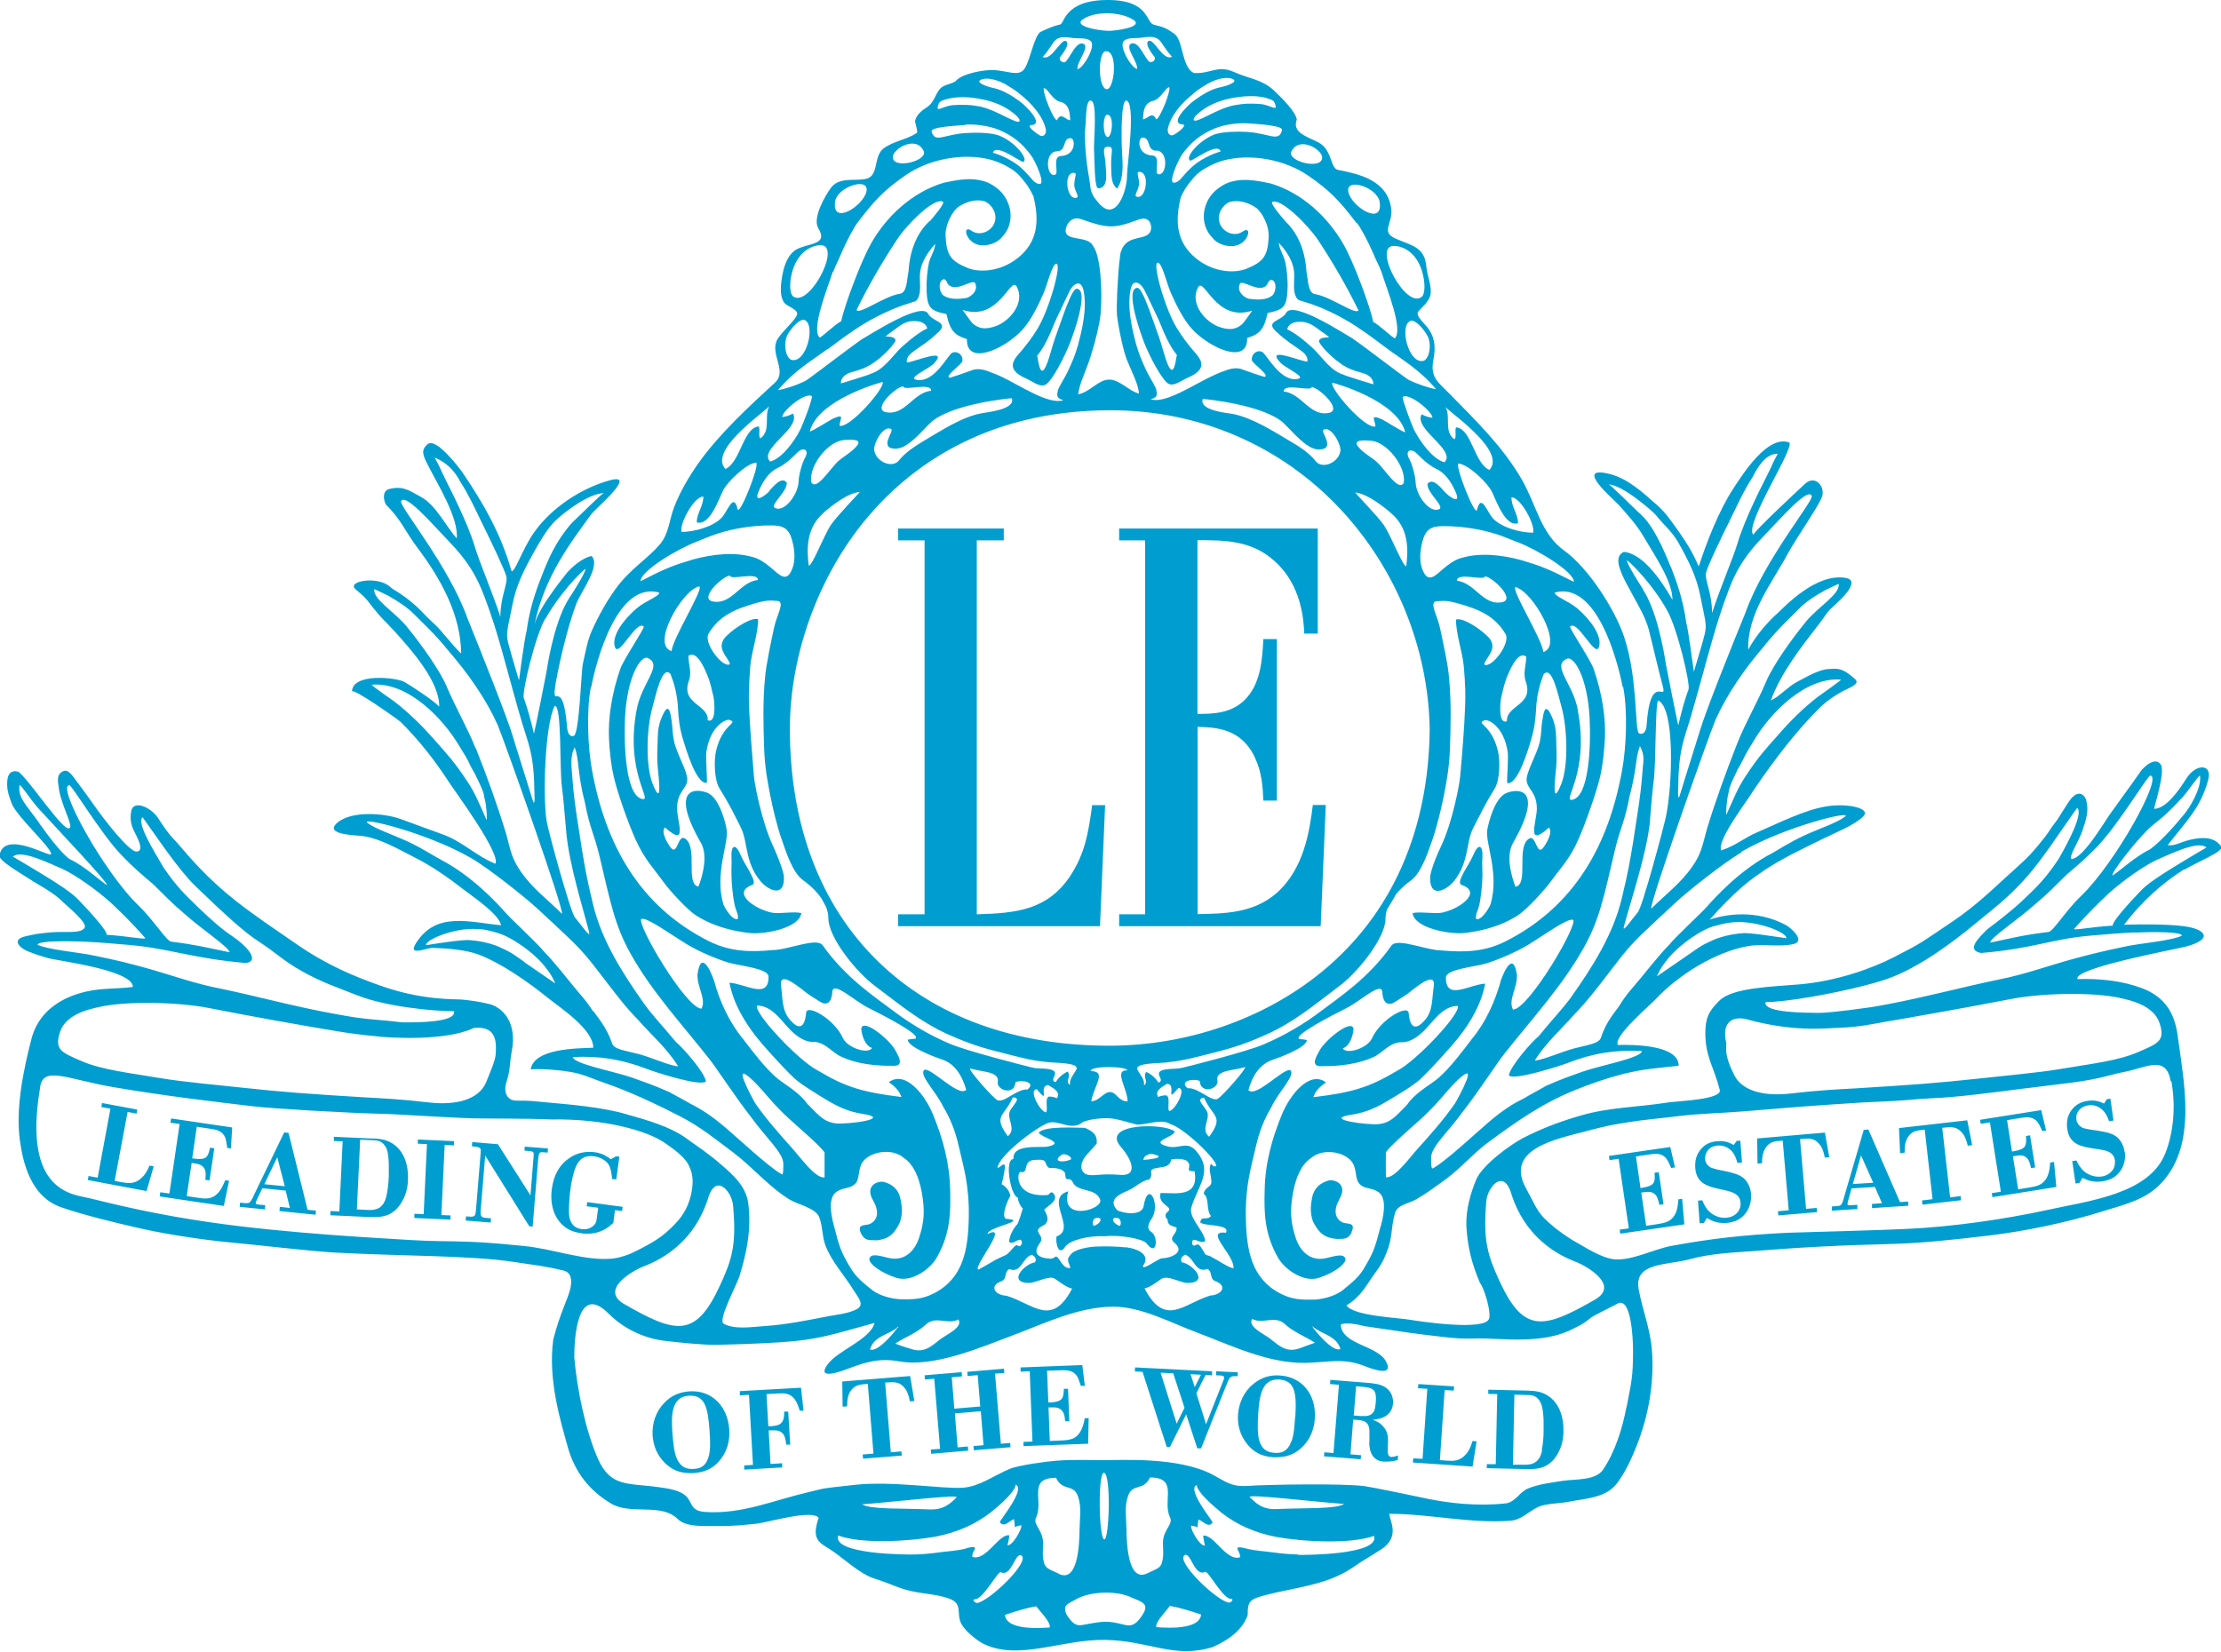 <?xml version="1.0" encoding="UTF-8"?>
<svg id="Layer_2" data-name="Layer 2" xmlns="http://www.w3.org/2000/svg" viewBox="0 0 121.67 90.5">
  <defs>
    <style>
      .cls-1 {
        fill: #009ed0;
        stroke-width: 0px;
      }
    </style>
  </defs>
  <g id="Layer_1-2" data-name="Layer 1">
    <path class="cls-1" d="m67.84,75.2l-1.22-.06v.22s.23.01.23.01c.04,0,.15,0,.19.06.01.02.02.04.02.06,0,.04-.02.1-.06.2l-.93,2.35-.53-1.69.5-1.01.36.02v-.22s-4.18-.21-4.18-.21h-.04s-.01.22-.01.22l.42.02,1.32,4.1v.02s.18,0,.18,0l.89-1.79.61,1.86h.21s1.4-3.51,1.4-3.51c.18-.45.21-.45.57-.44h.03s.01-.22.01-.22Zm-3.38,2.81l-.88-2.79.69.03.62,1.89-.43.87Zm.76-2.71l.57.03-.34.68-.23-.71Zm15.44,3.66l.23.02-.22,1.38h-.03s-3.24-.22-3.24-.22l.02-.23.51.03.26-3.84-.51-.03.02-.23,1.96.13-.02.23-.5-.03-.26,3.84.44.03c.32.02.67.03,1.01-.38.19-.23.25-.44.32-.65l.02-.05Zm-4.42.88c-.23-.02-.23-.21-.21-.61.03-.56-.01-.81-.3-1.11-.09-.1-.2-.18-.33-.24-.07-.04-.14-.06-.21-.09.07,0,.14,0,.21-.02.53-.07.87-.38.91-.85.03-.39-.12-.71-.43-.91-.25-.16-.57-.2-.88-.23l-2.12-.17-.02.23.49.04-.3,3.74-.5-.04-.02.22,2.01.16.02-.22-.58-.05.15-1.9.27.02c.38.03.61.14.62.62,0,.2,0,.32,0,.48-.02.26,0,.59.17.85.2.29.47.32.61.33.06,0,.11,0,.16,0,.21,0,.38-.03.58-.08h.03s.02-.26.02-.26l-.05.02c-.09.03-.21.07-.31.06Zm-1.62-2.24l-.46-.04.13-1.6.45.04c.55.06.67.22.63.82-.03.41-.1.52-.15.58-.16.21-.42.2-.6.19Zm-4.49-2.23c-.56-.04-1.03.11-1.45.45-.51.4-.81,1.01-.86,1.7-.04.58.12,1.11.47,1.57.38.49.83.72,1.47.76.06,0,.12,0,.18,0,.61,0,1.08-.21,1.48-.64h0c.37-.4.57-.9.61-1.49.08-1.31-.7-2.27-1.91-2.35Zm.82,2.27c-.05.74-.09,1.05-.2,1.33-.23.6-.57.66-.91.64-.34-.02-.71-.12-.87-.73-.07-.26-.09-.75-.04-1.46.06-.89.19-1.83,1.06-1.83.03,0,.05,0,.08,0,.86.06.97.7.89,2.05Zm45.45-14.53c.05.35-.02.7-.2.99-.23.36-.55.56-1.02.63-.52.08-.83-.06-1.1-.19l-.16.28-.22.03-.18-1.23.23-.03.02.04c.09.17.2.39.42.57.26.21.6.31.93.27.24-.03.44-.15.58-.31.13-.16.18-.36.16-.57-.07-.48-.49-.55-.86-.61l-.27-.04c-.69-.11-1.35-.21-1.48-1.06-.06-.41.01-.75.23-1.05.22-.29.49-.45.9-.51.41-.06.66.05.88.15l.16-.24.19-.03.17,1.2-.25.04v-.03c-.08-.2-.15-.39-.34-.58-.3-.29-.63-.29-.8-.26-.43.06-.7.39-.64.79.03.18.14.33.3.42.12.07.47.12.82.17.39.06.79.13,1.04.31.12.09.41.34.48.87Zm-47.81,9.16c.13.08,0,.01,0,0h0Zm39.18-10.88l.27,1.36-.25.03v-.03c-.05-.2-.12-.5-.36-.74-.27-.28-.54-.27-1.03-.21l.43,3.81.58-.07.02.23h-.03s-2.08.24-2.08.24l-.03-.23.58-.07-.43-3.81c-.46.04-.68.09-.88.35-.21.28-.22.6-.22.88v.03l-.25.03-.06-1.38h.03s3.68-.42,3.68-.42Zm4.75,2.25l.13,1.4-3.5.56-.04-.22.5-.08-.6-3.8-.5.08-.04-.22,3.35-.53.27,1.12-.21.03-.03-.07c-.1-.22-.16-.33-.23-.43-.25-.3-.57-.27-.81-.24l-.86.14.27,1.72.12-.02c.64-.12.68-.29.65-.8v-.03s.22-.04.22-.04l.28,1.76-.23.04v-.03c-.05-.19-.09-.38-.2-.5-.18-.21-.43-.18-.67-.14l-.12.02.29,1.81.66-.11c.23-.04.45-.08.63-.21.38-.27.43-.75.46-1.1v-.05s.21-.03.21-.03Zm-38.47,3.88c-.19.37-.36.37-.81.37-.64-.06-.97-.27-1.32-.97-.14-.45-.14-.76-.04-1.3.12-.59.52-.82.89-.93.31-.09,1.08.18.62.99-.35.61-.28,1.08.15,1.3.23.12.76-.04.5.53Zm9.64,8.68l-2.16-.05v.23s.49.01.49.01l-.08,3.84h-.49s0,.22,0,.22l2.18.05c.06,0,.12,0,.18,0,.48,0,1.12-.08,1.55-.89.19-.35.28-.73.29-1.16.02-.84-.25-1.52-.75-1.9-.41-.31-.79-.33-1.19-.35Zm.79,3.27c-.14.71-.57.8-.98.79h-.62s.08-3.84.08-3.84l.71.02c.27,0,.53.04.71.39.05.1.15.28.18.99v.11c0,.13,0,.29,0,.47,0,.41-.04.75-.1,1.07Zm-12.55-6.75s-.04-.06-.04-.06c.06.06.05.07.04.06Zm20.22-7.04l.12,1.41-3.51.51-.03-.22.5-.07-.56-3.81-.5.07-.03-.23,3.36-.49.26,1.12-.21.03-.03-.07c-.1-.23-.16-.34-.23-.44-.24-.31-.57-.27-.81-.25l-.86.13.25,1.73.12-.02c.64-.11.69-.28.65-.79v-.03s.23-.03.23-.03l.26,1.76-.23.03v-.03c-.05-.19-.09-.38-.2-.51-.18-.21-.43-.18-.67-.15l-.12.02.27,1.82.66-.1c.23-.04.45-.08.63-.2.39-.26.44-.74.47-1.1v-.05s.21-.03.21-.03Zm11.93.18l-1.72-3.95v-.02s-.26.02-.26.02l-1.1,3.76v.02c-.12.36-.13.37-.35.4l-.3.02v.23s1.4-.09,1.4-.09v-.23s-.34.02-.34.02c-.07,0-.12,0-.16,0-.03,0-.04-.02-.04-.06,0-.05.01-.12.04-.21l.18-.65,1.28-.08.39.89-.55.04v.23s1.96-.13,1.96-.13h.03s-.01-.23-.01-.23l-.47.03Zm-2.58-.98l.45-1.57.67,1.5-1.12.07Zm18.18-17.23c.63-.4,2.17-.99,2-1.26-.22-.35-.67-.56-1.43-.43-.79.13-1.05.42-1.5.35,1.1-1.41,1.79-2.05,2.21-3.54.27-.95-.67-.93-1.18-.12-.4.63-1.11,1.67-1.78,1.67.28-1.04.56-2.06.38-2.41-.31-.51-.99.17-1.12.37-.77,1.1-.89,1.23-1.67,2.33-.31.43-1.49,2.46-2.12,2.46-.14-.17.41-.95.61-1.56.22-.65.36-1.11.2-1.68-.06-.22-.37-.59-.81-.08-.25.29-.62.98-.85,1.28-.47.6-.25.44-.98,1.31-.29.34-.45.55-1.06,1.1-1.43,1.28-2.23,2.12-3.64,3.07-1.85,1.24-1.58,1.11-3.19,1.94-1.17.6-3.09,1.31-5.18,1.49-1.55.13-3.66.18-4.38.89-.62.61-.76.99-.77,1.76,0,1.34.47,1.86.79,3.13.14.54-2.32.61-2.83.69-1.63.26-3.24.26-4.8.72-1.03.3-2.03.66-3.11,1.21-.78.4-2.28,1.53-2.6,2.29-.49,1.18-.58,2.06-.53,2.72.08,1.08.3,1.92.73,2.94.24.31.61,1.53.51,1.95-.17.72-3.85.16-4.32.08-.67-.12-3.1-.2-3.5-.79.81-.49,1.08-1.1,1.58-1.79.3-.41.41-.6.58-1.01.4-.94.24-1.33.5-2.26.13-.46.74-.51,1.14-.74.58-.33,1.11-.73,1.65-1.12.73-.53,1.55-1.45,2.27-1.98,1.56-1.15,2.94-2.14,4.78-2.89.84-.34,1.72-.65,2.61-.88,1.19-.3,2.02-.34,3.09-.46,0-1.17-2.57-1.16-3.33-1.14-.29-.43,1.73-2.15,2.06-2.5,1.23-1.32,3.28-2.61,5.08-2.92.81-.14,1.69.07,2.48-.11.69-.16-.16-.9-.4-1.03-1.29-.7-2.82-.76-4.19-.31,1.42-1.6,2.24-2.17,2.57-2.41,1.22-.88,2.38-1.39,3.7-2.05.67-.33,1.58-.68,2.11-1.16.54-.49-.84-.75-1.89-.6-1.25.18-2.61.89-3.94,1.46-.67.29-1.09.69-1.92.97-.25-.49,1.23-2.46,1.52-2.91.93-1.43,2.27-3.24,3.46-4.48.46-.48.76-.8,1.49-1.23.52-.3,1.17-.48.87-.76-.76-.7-1.04-.57-1.45-.56-.54.02-1.24.45-1.73.7-.49.25-.99.83-1.44,1.02.56-1.54,1.74-3.02,2.52-4.03.69-.89.44-.71,1.06-1.27.59-.53,1.23-1.29.53-1.41-1.64-.3-3.41,1.63-3.72,1.91-.49.43-1.17,1.17-1.63,2.02-.06-1.96,1.28-3.62,2.15-5.23.52-.96,1.57-2.4,1.88-3.12.23-.54-.36-1.31-.96-.7-.57.53-2.6,2.42-2.79,2.75-.54-.54,2.38-4.91,1.95-5.06-1.19-.41-2.54,1.77-3.04,2.52-.79,1.2-1.49,3-1.9,4.28-.38-.86-.64-1.25-1.04-1.83-.37-.53-.75-1.1-1.24-1.53-.77-.68-1.62-1.48-2.65-1.72-1.94-.46.27,1.4.55,1.71.46.52.95,1.04,1.37,1.75.64,1.1,1.57,2.43,1.57,3.45-.77-1.35-1.72-2.54-2.66-2.63-1.06.47.95,2.69,1.36,4.25.23.9.57,2.39.76,3.07.28,1.04-.68-.88-.88,2.23,0,0-.04.52-.4.4-.27-.09-.04-2.92-.83-5.3-.51-1.51-1.96-3.77-3.28-4.72-1.3-.93-1.53-2.54-2.35-3.94-1.05-1.79-2.47-3.16-3.91-4.63-.65-.66-1.09-.92-.91-1.86.14-.72.1-1.34-.42-1.91-.79-.87-.38-.6.15-1.4.33-.49-.07-1.27-.11-1.8-.09-1.13-.84-1.17-1.72-1.57-.8-.37-.09-.84-.21-1.65-.22-1.55-1.79-1.88-2.91-2.1-.39-.07-.33-.92-.87-1.37-.47-.39-1.71-.54-1.39-1.38-.03-.4-.82-1.2-1.27-1.62-.64-.59-1.41-.65-2.11-.97-.97-.45-1.31.09-2.26.03-.67-.31-.58-1.8-1.06-2.14-.4-.28-.51-.36-1.14-.51C62.76,1.23,62.97,0,60.68,0c-2.38,0-2.36,1.29-2.6,1.34-.4.09-.7.23-1.06.4-.4.18-.62,1.89-1.02,2.16-.33.23-.79,0-1.52-.06-.49-.04-1.81.18-2.14.62-.27.16-.63.17-.85.41-.26.3-.31.73-.69.99-.27.17-.59.41-.67.75-.02.1.18.62.09.68-.55.36-1.26.44-1.8.83-.61.44-.23,1.55-1.02,1.69-.62.11-1.44-.11-1.88.48-.33.45-1.03,1.67-.69,2.22.5.83-.3.8-1.04,1.08-.76.29-.95,1.36-1.01,2.08-.02.31,0,.67.19.93.14.18.74.35.7.61-.06.34-.95,1.04-1.13,1.48-.32.78.59,1.65-.09,2.28-1.43,1.31-3.06,2.82-4.19,4.41-.52.74-.99,1.54-1.32,2.38-.28.71-.29,1.5-.81,2.09-.6.69-1.29,1.13-1.98,1.89-.62.68-1.23,1.75-1.62,2.58-.36.75-.41,1.21-.61,2.1-.07.31-.19,3.8-.48,3.9-.38.12-.38-.56-.38-.56-.24-2.66-.79-.92-.66-2.05.09-.74.66-3.34,1.19-4.67.28-.69,1.33-2.05.82-2.57-.02,0-.56.06-1.34.9.05-.04-1.53,1.82-1.79,2.85.56-2.68,2.02-4.53,3.1-6.03.22-.31,2.61-2.3,1.02-1.87-1.56.43-3.19,1.5-4.14,2.85-.67.95-1.11,2.36-1.25,2.09-.55-1.96-1.52-3.67-2.66-5.35-.18-.26-1.45-1.94-1.91-1.58-.42.34-.26.64.02,1.19.49.97,1.68,2.88,1.56,3.98-.61-.68-1.13-1.83-1.99-2.29-.67-.36-.95-.59-1.69-.42-.5.12-.26.81-.18.88.83.82,1.02,1.43,1.72,2.36,1.23,1.63,2.38,3.67,2.38,5.78-.56-.54-1.03-1.23-1.53-1.68-.6-.54-.68-.76-1.48-1.37-.59-.44-.63-.38-.9-.62-.68-.6-2.39-.29-1.87.15.66.55.61.58.98,1.04.61.75.54.58,1.17,1.28.87.96,2.46,2.73,2.43,4.11-.29-.33-1.61-1.19-1.92-1.36-.42-.23-2.83-.51-2.86.54,0-.26,2.51,1.51,2.67,1.66,1.02,1.01,1.92,2.17,2.7,3.38.29.44,2.78,3.82,2.49,4.39-1.04-.41-1.8-1.22-2.89-1.61-.79-.29-1.52-.55-2.3-.84-.9-.33-2.73-.47-3.49.22-.73.66,1.09.66,1.46.72.93.14,1.88.7,2.71,1.12.99.49,1.92,1.14,2.79,1.82.51.4,1.9,1.31,2.03,1.94-1.73-.16-3.55-.78-4.66.98-.48.76.59.25.91.26.75.02,1.85.1,2.56.38,1.25.49,2.69,1.5,3.73,2.34.69.56,2.51,1.73,2.51,2.75-.86.04-3.22.02-3.43,1.18.88-.03,1.66.06,2.2.15.66.11,1.24.39,1.88.61,1.37.47,2.8,1.15,4.09,1.81,1.16.6,1.92,1.24,2.94,2,1.08.82,1.95,1.89,3.11,2.59.42.25,1.37.44,1.58.93.2.48.16,1.05.34,1.54.33.9,1.06,1.67,1.56,2.49.23.38.65.8.12,1.05-.48.23-1.03.27-1.55.37-1.13.22-2.25.45-3.42.53-.67.04-1.67.22-2.28-.13-.33-.19.73-2.14.87-2.6.39-1.29.65-2.48.49-3.93-.11-1-.86-1.64-1.5-2.19-.62-.55-1.27-.98-1.94-1.46-.87-.63-2.17-.99-3.26-1.3-1.29-.38-3.07-.53-4.42-.65-.83-.07-.64-.09-1.59-.09-.51,0-.72-.46-.55-1,.24-.77.16-1,.31-1.8.2-1.1-.17-2.07-1.09-2.45,0,0-.6-.19-1.67-.29-.32-.03-2.13.06-4.42-.75-1.44-.51-2.92-1.11-4.6-2.27-2.7-1.86-4.28-2.86-6.35-5.32-.49-.58-.56-.52-1.27-1.62-.37-.56-1.33-1.01-1.46-.37-.1.53.04.87.17,1.13.13.26.58,1.05.14,1.09-.4.07-1.84-1.81-2.37-2.57-.56-.8-.86-1.17-1.02-1.4-.3-.42-.46-.53-.68-.42-.31.17-.29.43-.19,1.03.15.87.78,1.97.57,2.07-.29.29-2.12-2.52-2.78-3.07,0,0-.57-.25-.63.48-.04.46.06.74.23,1.22.28.76,2.23,2.47,2.17,2.81-.07.18-2.59-1.37-2.83.07-.04.27,1.05.9,1.51,1.2.67.44,1.43.8,1.95,1.33.19.19,1.37,1.14,1.21,1.42-.2.35-1.07.19-1.88.26-.73.07-.75.08-1.3.2-.94.19-.31.7.1.85.3.11.47.19,1.08.36.58.16,4.64.65,4.64,1.58-.51.07-1.03.07-1.54.11-1.75.11-3.52.88-4.01,2.71-.44,1.69-.87,3.78-.65,5.51.16,1.23.57,3.16,2.29,3.75,1.35.46,2.98.84,4.05,1.09,1.61.38,3.75.7,5.41.85.9.08,4.21.46,5.44.53,3.49.2,7.51.15,9.89.52,1.06.16,1.68.22,2.71.47.46.11.46.58.38.96-.11.55-.55,1.3-.94,2.81-.31,2.24.43,4.57.79,5.89.39,1.39,1.18,2.39,2.38,3.11,1.07.64,2.74-.05,3.64.84.49.49,1.57.37,2.23.39.8.01,1.43-.06,2.1-.13.58-.06,3.04-.8,3.4-.32-.4,1.14-.01,1.34.58,1.7.72.45,1.64,1.37,2.48,1.63.94.29,1.35.58,2.33.75.59.1,1.2.14,1.77.35.76.29.36.8.65,1.37.21.41.88.95,1.27,1.13,1.95.9,4.25-.29,6.65-.24,2.43.05,3.73,1.05,5.86.39,1.04-.47,1.65-1.02,1.91-1.75,0-.74.1-.86.91-1.08,1.57-.42,3.41-.55,4.8-1.5.61-.42.95-.6,1.59-1.01,1.1-.71.46-1.6.46-1.96,2.21,0,4.4.54,6.62.38.64-.05.98-.49,1.52-.75.42-.2,1.24-.2,1.69-.29,1-.2,2.07-.21,2.68-1.06.45-.62.78-1.35,1.06-2.06.64-1.65.96-3.46.81-5.24-.09-1.12-.52-2.18-.72-3.28-.28-1.51,1.57-1.3,2.88-1.67,1.03-.29,2.37-.35,3.17-.41,1.18-.09,2.52-.19,3.68-.25,1.72-.09,2.53-.11,3.91-.15,1.93-.05,3.41-.22,5.48-.46,2.01-.24,4.28-.7,6.38-1.36,1.19-.37,2.35-.63,3.21-1.61,1.89-2.13,1.14-5.51.82-7.97-.17-1.27-.7-2.15-1.98-2.63-1.1-.41-2.34-.53-3.51-.49-.27-.59,5.28-1.62,5.89-1.77,1.57-.4,1.17-.97-.07-1.13-.85-.11-2.24-.11-3.27-.08.91-1.2,2.02-2.23,3.28-3.03Zm-.18-3.89c.42-.46.94-1.29,1.02-1.26.1.69-.57,1.76-.87,2.12-1.1,1.36-1.82,1.9-1.92,1.95-.74.35-1.6,1.15-1.99,1.4-.21,0,1.38-2.07,2.16-2.73.24-.2.74-.54,1.59-1.48Zm-4.54,2.55c1.05-1.09,2.7-3.81,2.83-3.81.74.01-1.91,4.8-3.79,6.6-.84.8-1.54,1.97-1.79,1.97-1.31.15-2.02.34-3.18.58-.03-.24,1.54-1.27,2.49-2.13.71-.59.99-.91,1.72-1.62.63-.52,1.12-.96,1.74-1.6Zm-33.54,19.54c.04-.77.95-1.89,1.38-.41.72,2.25,2.35,3.25,3.49,3.69.68.26,2.44,1.3,1.09,2.08-2.83,1.63-3.91,1.86-5.23-1-.66-1.44-.91-2.23-.73-4.37Zm-5.79,1.35c-.28,1.11-.39,1.43-.85,2.2-.3.57-.75.91-1.28,1.34-.03,0-.45.38-1.43.47-.78.02-1.27.01-1.93-.33-1.59-.82-1.85-2.38-1.89-4.1-.04-1.87.31-2.88.55-3.96.18-.79.44-1.47.84-2.14.44-.92,1.31-1.72,1.06-2.03-.36-.18-1.88,1.52-2.31,1.09.21-.79.63-1.43,1.31-1.66.36-.12,1.89-.68,1.89-1.09-.13-.03-.26-.05-.4-.05-.42-.18,1.83-1.33,2.59-1.71.72-.36,1.85-1.42,1.94-.91.06,1.13.78.52.75.55.26-.17.53-.32.8-.54.56-.45,1.4-1.08,1.27-.25-.1.62-.03,1.28-.46,1.79-.47.56-.83.55-.91-.35-.02-.51-1.54.32-2.02,1.39-.24.53-1.41.9-1.59.53.37-.1.56-.68.59-1.05-.08-.61-1.56.6-1.86,1.17-.1.2-.55.85.03.86,1.14.02,2.12-.14,2.91-.49.54-.25.91-.84,1.58-.82.47.01.95-.37,1.25-.68.52-.54,1-1.31,1.8-1.31.19.39-2.27,3.03-3.35,3.57-1.5.89-2.44,1.18-4.56,1.43.03-.06.07-.39.69-.81-.91-.68-1.98.71-2.4,1.72-.57,1.38-.93,2.7-.96,4.18-.03,1.2-.03,2.38.74,3.72.36.62,1.38,1.35,2.2,1.1.85-.27,1.46-.74,1.49-1.01-.05-.38-.58-.19-1.06-.08-.98.23-1.48-.55-1.65-1.05-.31-.92-.34-1.54-.17-2.52.16-.89.48-1.58,1-1.92.57-.49,1.61-.39,2.12.09.41.38.26.97.47,1.26.29.41.73.23,1.13.55.34.28.34.94.09,1.85Zm-3.7,5.53s-.07-.05-.04-.06c.46.44,1.32.49,1.54,1.25-.4.2-1.31-.91-1.51-1.18Zm.1.85s-.74.26-.83.3c-.68.24-1.06-.07-1.6-.51-.3-.25-1.29-.67-1-1.1.56.31,1.25-.21,1.77.27.52.48,1.13.68,1.67,1.04Zm10.18-19.81c-.31,1.1-.82,2.25-1.57,3.15-.66.87-1.2,1.58-1.84,2.15-.4.35-1.26.78-1.73,1.48-.67.67-.97,1.11-1.91,1.05-.83-.03-2.54-.3-1.12-.52.78-.12,1.33-.37,2-.77.37-.22,1.38-.81,1.78-1.19.69-.65,1.8-1.91,2.09-2.28.66-.84,1.24-1.83,1.45-2.94-.88.05-2.17.96-2.15-.34,0-.45,1.57-.58,2.18-.76.51-.15,1.58-.58,2.31-1.02.84-.51,2.16-1.48,2.47-1.38.33.2-2.43,4.92-3.29,4.92-.27-.55.24-1.15.22-1.89-.19-1.31-.69-.27-.91.37Zm-6.29,10.74c0-.67-.01-.94,0-1.37.34-.5,1.94-1.78,2.47-2.36.61-.6,1.26-1.53,1.85-1.91.6-.39-.54,1.62-.54,1.6-.56.82-1.38,1.75-1.97,2.4-.55.6-1.3,1.69-1.81,1.64Zm17.99-13.76c.6-.17.8-.21,1.35-.23.25,0,.82.04,1.48.24.48.14,1.13.43,1.12.65-.67-.09-2.1-.33-2.43-.27-.51.03-1.28.2-1.75.45-.56.25-.72.41-1.21.74-.51.35-1.3.9-1.7,1.17,0,0,.18-.45.49-.82.21-.3.64-.73,1.2-1.15.17-.12.8-.59,1.44-.79Zm1.49-4.08c2.42-1.4,6.17-2.3,5.67-1.92-.44.34-1.36.63-2.23,1.03-.74.34-1.45.8-1.76.97-1.73.9-3.04,2.33-3.59,2.95-.32.36-1.7,1.63-2.06,2.08-.55.56-1.32,1.54-1.56,1.83-.41.5-.79.88-1.14,1.47-.14.24-.74.86-1.02,1.76-.11.34-.62.39-1.48.61-.62.16-1.77.66-2.15.66.59-.96,1.43-1.69,2.17-2.53.72-.74,1.33-1.55,1.96-2.37.75-.98,1.09-1.42,1.9-2.18.33-.32,1.2-1.13,1.68-1.57.6-.57,2.65-2.2,3.62-2.76Zm5.46-9.44c.01.06-1.15.85-1.26.94-.84.65-1.53,1.34-2.18,2.09-.71.81-1.07,1.16-1.83,2.33-.38.58-.54.99-1.01,2.04-.05.11,0-.77.1-1.13.07-.43.13-.51.38-1.06.26-.56.13-.23.4-.76.2-.44.36-.66.64-1.13.88-1.48,2.8-3.47,4.76-3.31Zm-4.18-1.88c.73-.9,1.36-1.47,1.88-2,.32-.33.81-.67,1.46-1.03-.03.02.7-.33.7-.33.12.54-1.11,1.26-1.76,2.04-.74.9-1.82,2.39-2.2,3.3-.5,1.18-1.15,2.29-1.59,3.4-.6,1.53-1.19,3.14-1.66,4.69-.27.98-.31,1.34-.78,2.03-.66.96-1.45,1.52-2.27,2.34-.17-.09,3.21-9.64,3.52-10.35.63-1.41,1.61-2.82,2.7-4.08Zm-.15-5.88c1.13-1.18,2.51-2.77,2.72-2.3.12.27-2.62,3.52-3.65,6.45-.77,1.87-2.19,5.43-2.48,6.43-.11.38-.83,2.63-1.09,3.5-.16.51-.09-.49-.09-.55.02-1.97.35-2.57.67-3.68.67-2.28,1.2-4.45,1.73-5.99.5-1.44.83-2.44,2.18-3.85Zm-1.72-1.06c.46-.91.66-1.42,1.19-2.25.28-.54.7-1.3,1.39-1.3-.4.74-.11.24-.67,1.36-.01.02-1.14,2.18-1.54,3.56-.22.75-1.03,2.66-1.39,3.81,0-1.11-.42-1.82-.33-2.21.08-.35.87-2.01,1.35-2.96Zm-3.28,2.67c-.36-.9-.93-2.24-1.64-2.89-.35-.3-1.59-1.57-1.75-1.64.76.02,2.43,1.5,2.56,1.66.35.45.92.95,1.22,1.48.59,1.05,1.02,1.9,1.23,2.99.26,1.33.37,1.53.23,2.09-.08.34-.25.9-.44,1.54l-.15.5s-.3-2.31-.42-2.72c-.16-1.19-.49-2.13-.83-3.01Zm-1.52,1.21c-.74-1.14-.91-1.55-.88-1.59.28.2,1.42,1.35,2.2,2.75.57,1.02,1.28,4.05,1.17,4.33-.22.58-.38,1.2-.56,1.96-.02,0-.64-3.11-.68-3.35-.12-.78-.5-2.93-1.26-4.09Zm.38,12.61c.06-.73.14-1.67.2-2.1.13-.93.08-4.15.24-4.42.92.39.8,4.48.45,6.29-.1.52-1.33,5.12-1.56,5.32-.41.49-.85,1.16-.76.78.3-1.17,1.28-4.05,1.44-5.87Zm-.54-4c.28.55.16.84.12,1.46-.09,1.34-.41,3.08-.5,3.75-.24,1.42-.26,1.56-.62,3.09-.47,1.98-1.59,3.76-2.79,5.45-.42.59-1.04,1.23-1.77,2.13-.37.29-1.58,1.67-1.63,2.15.29.29,2.79-.52,3.24-.69,1.38-.54,2.61-.72,4.04-.65.03.37-2.34.81-3.24,1.13-.69.25-1.08.37-2.08.81.24-.1-1.11.62-1.11.64-.59.29-1.14.62-1.96,1.32-.64.54-2.38,2.18-3.06,2.53-.11.06-.09-.48-.09-.6,0-.59.97-1.43,1.76-2.54.84-1.07,1.88-2.68,2.26-3.15,1.49-1.89,3.16-3.69,4.34-5.8.87-1.55,1.1-2.79,1.7-5.32.32-1.34.53-1.5.81-2.98.42-1.59.31-2.06.56-2.73Zm-.93-3.26c.26,1.37.16,3.34-.05,4.51-.73,4.11-2.58,7.51-6.41,9.44-1.15.58-2.29.6-3.48.49-.86,0-2.43-.72-2.76-.26-1.24,1.77-2.86,2.83-3.85,3.58-.93.71-1.98,1.33-3.15,1.83-.91.39-3.87,1.14-4.45,1.28-.3.07-.51.04-.83.08-.96.11-.03.6-.48.73-.16-.25-.38-.45-.66-.58-.23.23.15.56-.13.73.04-.35-.22-.57-.36-.86-.16-.37,1.13-.34,1.57-.39.79-.09,1.1-.16,1.87-.35,1.49-.38,2.15-.52,3.66-1.2,1.44-.65,2.54-1.56,3.88-2.58,1.06-.75,2.61-2.7,2.61-3.74,0-.18.03-.36.09-.53.17-.27.34-.55.5-.84.28-.33.6-.59.81-.74.6-.43,1-1.77,1.17-2.23.23-.66.5-1.75.63-2.43.12-.64.29-1.44.33-2.56.04-1.16.08-2.56-.05-3.87-.03-.64-.38-2.19-.49-2.72-.15-.71-.59-1.38-.23-1.48.51-.04.68-.03,1.16.1,1.21.33,2.08.71,2.66,1.7.28.48-.75,1.88-1.17,1.67,0-.34.92-.92.12-1.61-.49-.46-1.33-.98-1.67-.86,0,.8.36,1.78.43,2.58.08.96.1,1.5.07,2.18-.04,1.14-.15,2.5-.26,3.72-.04.51-.18,1.13-.3,1.64-.18.77-.43,1.6-.77,2.33-.18.37-.5,1.12-.58,1.6-.08,1.26.86.82,1.3.28.84-1.04.65-2.14,1.06-2.92.42-.81.64-1.29,1.17-2.15.28-.44.31-1.51.18-2.05-.34-1.45-1.2-1.5-.78-1.67.13-.15,1.11.22,1.32,1.76.03.46-.06,1.47-.03,1.66.57.12,1.16-1.87,1.3-2.36.21-.69.25-1.2.28-1.72.04-.79.22-1.38.41-1.88.46-.51.79,1.11.99,1.82.3,1.08.39,3.18-.03,4.21-.52,1.28-.34-.22-.27-.93.04-.44.02-.9,0-1.6-.01-.42-.05-.83-.33-1.37-.31-.59-.38.11-.43.41-.08.46-.02.59-.15,1.21-.18.7-.71,1.57-.71,2.02,0,.52.56.64.56,1.59,0,.7-.62,2.19.66,1.04.24.24-.14.88-.31,1.1-.37.48-.39-.73-.77-.5-.74.44,0,2.51-.75,2.64,0,0-.64-1.52-.14-2.39,1.82-3.18.14-2.99-.41-2.72-.6.3-.93,1.59-1,2.02-.1.7.67,2.38.19,4.03-.05.18-.52.96-.8.82-.04-.25.11-.47.17-.73.1-.43.18-1.23.18-1.68,0-.48-.03-.6,0-.96.03-.67-.22-.82-.52-.09-.21.5-.97,1.48-.62,1.6,1.17.41-.13,1.33-1.08,1.52-.42.08-1.26-.08-1.61.03.13.83,2.01,1.15,2.78,1.09,1.38-.14,2.36-.56,3-.98.48-.31,1.42-1.34,1.78-1.83.59-.81,1.06-1.26,1.52-2.31.42-.94.99-2.6,1.19-3.42.17-.72.24-1.59.27-2.14.05-1.11-.15-2.45-.62-3.8-.18-.51-1.24-2.07-1.29-2.31.4-.43,1.37,1.73,1.58,1.12.21-.61-.5-1.54-1.18-2.12-.49-.41-1.26-.67-1.24-.87,2.3-.64,3.45,3.75,3.72,5.17Zm-27.26,30.71c-.43-.05-1.22-.07-1.67-.04-.37.02-1.17.14-1.37.48-.26.25.01.51.01.69-.31.04-.45-.25-.6-.46-.25-.35-.19-.03-.51-.05-.65-.04-.97-.29-.56-.85.34-.46-.5-.63.16-.95.42-.21.25-.6.08-.88.21-.24.88-.53.47-.94-.17-.05-.14.07-.27.13.03,0-.1.01,0,0-1.88.16-1.69-1.3-1.49-1.26.48.1.08-.61.74-.66.86-.07.47.18.82.44.31-.01.73.02.87.27.06.66.21.08.45.55.26.5,1.19.27,1.46.87.33.56-2.23,1.33-1.73-.41-1.35.38.51,2.06-.64,2.47-.07.33.1,1.14.48.56.24-.35,1.26-.62,2.2-.57.78-.09,2.07.14,2.26.4.56.77.66-.4.23-.65-.33-.2,0-.66.05-.73.49-.77-.21-2.15-.45-.67-.09.54-1.1.42-1.45.22-.54-.59.15-.88.63-1.09.39-.17.75-.56,1.12-.58.34-.4-.26-.55.6-.67.25-.04.53-.05.62-.44.28-.06.75-.03.88.11.3.32-.22.55.39.54.25,1.45-1,1.19-1.86,1.19-.2.68.79.73.37,1.05-.14.1-.13.31.01.39,0,.33.19.35.49.45.06.36-.48.53-.12.83.67.56-.28.86-.67.86-.2,0-1.09.7-1.05.42.42-.56-.16-.93-.95-1.03Zm-5.15.4c.22.11.28.25.19.42-.56.07-1.55,1.11-.33,1.13.37,0,1.1-.43,1.4-.24.28.18.64.48.96.55-1.12,2.16-2.14.82-3.6.39-.64-.03-.96-.54-.28-.79.34-.13.14-.51.44-.67.65.26.7-.6,1.21-.78Zm1.71-5.51c.09,0,.11,0,.1.01.15.03.36.11.36.27-.39.21-1.15.16-.46-.28Zm1.75,3.92c-.15.07-.15-.36.04-.41.39-.1.37.23-.04.41Zm1.28-.41c.19.05.19.48.04.41-.41-.18-.43-.51-.04-.41Zm1.38-3.19c.07-.27.16-.22.39-.35,1.12.22-.15.33-.39.35Zm1.04,6.5c.3-.19,1.03.25,1.4.24,1.22-.02.23-1.06-.33-1.13-.09-.18-.02-.32.19-.42.11.04,0,0,0,0,.51.19.56,1.04,1.21.78.31.16.1.55.44.67.68.25.36.76-.28.79-1.46.44-2.47,1.77-3.6-.39.33-.07.69-.37.96-.55Zm2.72-1.18c-.36-.18-.28.02-.54-.44-.3-.54-.35,0-.54-.26-.04-.55.4.03.71-.17-.03-.54-.92-1.27-.76-1.84.35-1.21,1.26-2,.23-3.14-.47-.51-.91-.07-1.48-.2-1.17-.28.39-.53.33-.84-.61-.47-4.06-.44-2.94.85.65.75.92,1.6,0,1.54-.54-.04-.9-.04-1.39.01-.41.02-.66-.01-.77-.37-.03-.55.36-.77.84-1.36.04-.49-.22-.67-.65-.86-.51,0-2.22-.12-2.53.27.17.28,1.47.53.53.75-.41.1-1.99-.18-1.91.69-.52,0-.15,2.06.24,2.11-.02.13.15.53.27.59-.08.29-.17.57-.28.85-.23.23-.47.67-.47,1,.24.13.35-.1.59-.13.16-.01.16.4-.1.35-.11-.22-.37.3-.65.48,0,0-.49.22-.61.29-.33.19-.63.37-.91.52-.35-.1,1.76-2.58.5-1.95.02-.41,2.36-.73.98-.84-.22-.22.12-1.02.27-1.25-.06-.28-.22-.5-.48-.64.09-.33.15-.66.19-1-.1-.23-.24.1-.42.1.11-.72,2.19-2.26,2.79-2.46.58-.19,1.25.48,1.88-.04.34-.15.88-.22,1.32-.22.49,0,1.2.24,1.63.35.51.04,1.37-.35,1.84-.03.74.19,2.65,2.04,2.52,2.31-.1.04-.18,0-.26-.12-.19.14-.02.62-.01.85.09.47-.32.33-.41.78.33.25.12.91.4,1.22-.21.28-.53-.05-.59.35.2.23,1.66.07,1.41.57-1.24-.15.5,1.24.41,1.95-.31-.06-.8-.42-1.17-.6Zm-13.25-10.35c.47.21,1.63.14,1.52.74-.09.47.92.79.97.03.27-.14,1.17-.03.66.4-.56-.06-1.3.77-1.66.58-.23-.12-1.58-1.63-1.49-1.74,0,.03.27.11,0,0Zm2.07,3.73c-.84-1.15-.19-1.07.27-2.12.1-.02.18,0,.24.1-.06.23-.33.46-.41.68-.15.41.38.96-.1,1.34Zm2.22-2.8c.15.12.73.34.47.72-.15-.07-.3-.1-.46-.09-.21.16-.02.64-.13.86-.32,0-1-1.26-.51-1.26.77.92.04-.23.63-.23Zm-15.28-32.55c-.21.24-.92.75-.57-.04.29-.64.6-1.03,1.04-1.24.63-.3,1.06-.9,1.24-.97.29-.12.41.09.27.37-.19.32-.37.97-.38,1.35-.03.72-.77,1.7-1.29,1.46-.32-.16.67-.89.64-1.39-.27-.37-.72.18-.96.45Zm5.31,1.51c2.26-2.71,6.41-5.94,13.38-5.94,4.84,0,9.31,1.92,12.58,5.41,3.05,3.25,4.83,7.64,4.9,12.05-.05,5.58-2.09,10.19-5.92,13.32-3.14,2.57-7.37,4.04-11.63,4.04-5.18,0-9.56-1.59-12.66-4.61-3.17-3.08-4.84-7.49-4.84-12.75,0-4.06,1.56-8.37,4.19-11.52Zm1.05-9.98c.12-.12.24-.18.43-.33.33-.24.64-.53,1.14-.52.17,0,.51.03.66.27,0,0,.06.13.06.13-.61.28-1.39,1.02-1.48,1.1-.47.47-.93,1.18-1.62,1.39-.01.04-1.62.53-1.63.53,0-.02-.05-.33.37-.54.27-.14.88-.17,1.52-.67.23-.15.84-.68,1.09-1.11.05-.29-.55-.24-.55-.26Zm.58,6.14c.67,0,1.45-1.02,1.9-1.43,1.11-1.01,4.25-1.32,4.44-1.33.21.62-1.33.76-1.63.82-1.08.19-2.23.95-3.18,1.51-.5.3-1.04.65-1.4,1.11-.38.41-1.25.03-1.33-.6-.05-.35.5-1.39.93-1.15.19.11-.74,1.08.27,1.08Zm-.54-1.99c-.82-.15.56-1.42.93-1.42,0,.28,1.53-.24,1.53.24-1,.11-1.41,1.36-2.46,1.18Zm-.2-1.66c.18.28-1.8,2.56-2.36,2.4,0-.33.35-.71-.36-.39-.13.06-1.21.74-1.27.7.44-1.73,3.84-2.68,3.99-2.71Zm-1.4,3.49c-.29.36-.73.58-1.04.86-.44.4-1.21,1.67-1.47,1.13-.14-.88.92-2.24,1.8-2.3.35-.02,1.02-.07.71.31Zm-1.85,3.69c.45-.4,1.35-1.1,1.98-1.15,0,0,.02,0,.02,0,0,.02-1.3,1.37-1.58,1.8-.42.64-1.04,2.3-1.22,2.23-.12-1.02-.1-2.08.8-2.87Zm14.75-14.68c-.34-.56-1.66-.15-1.45-.94.09-.33.37-.64.83-.48,1.47.52,1.8.52,3.12.03.61-.23.73.25.71.48-.08.75-1.21.25-1.6,1.13-.11.24-.08.28-.12.54-.12.94-.19,2.71-.15,3.09.07.59.35,2.06.6,2.57.17.44.59,1.24.6,1.71-.51-.1-1.05-.77-1.64-.76-.59.01-1.01.66-1.68.81.02-.5.42-1.27.67-2.06.32-1.02.5-1.83.55-2.33.11-1.18.02-3.26-.44-3.78Zm-2.08-3.84c-.45.07-.56-1.28.13-1.3.56-.02.27-.72.75-.72.27,0,.31.94-.53.98-.53.02-.05,1.03-.35,1.03Zm-.59-4.76c.23,0,.46.68.95.76.48.16.47.64.5,1-.28-.02-.5-.48-.73,0-.21-.05-.79-1.51-.72-1.76Zm1.7,6.01c-.45,0-.62-1.38-.06-1.37.21,0,.05.2.03.62-.02.4.4.75.03.76Zm1.27-.52c.58,0,.45-.81.41-1.36.01-.33-.27-.94.14-.92.36-.03.14.34.17,1.05.02.36-.04.99.33,1.24.38-.56.3-1.38.27-1.94-.06-1.07-.04-2.88.22-2.88.55.06.07,3.46.05,4.06.03.77-.57,2.69-1.54,1.57-.53-.61-.41-.67-.54-1.4-.15-.83-.29-2.09-.19-2.93.03-.24,0-1.31.27-1.3.38-.01.19,1.95.19,2.62.03.56.02,2.16.22,2.18Zm.32-5.53c-.33-.41-.27-1.95.09-1.98.8-.08.43,2.63-.09,1.98Zm.12,2.66c-.19-.24-.16-1.14.05-1.16.47-.05.25,1.54-.05,1.16Zm1.83,1.97c.56,0,.39,1.37-.06,1.37-.36,0,.05-.36.04-.76-.02-.41-.18-.62.03-.62Zm.92-1.17c.69.01.58,1.36.13,1.3-.3,0,.18-1.01-.35-1.03-.84-.04-.8-.98-.53-.98.48,0,.19.7.75.72Zm-.73-1.71c.03-.36.02-.84.5-1,.49-.08.72-.76.95-.76.07.25-.51,1.71-.72,1.76-.23-.48-.46-.02-.73,0Zm10.73,13.31c.64.5,1.25.53,1.52.67.42.21.37.52.37.54,0,0-1.62-.49-1.63-.53-.69-.2-1.14-.92-1.62-1.39-.08-.08-.86-.82-1.47-1.1,0,0,.06-.13.06-.14.15-.24.49-.27.66-.27.5,0,.81.28,1.14.52.2.14.31.21.44.33,0,.02-.6-.04-.55.26.25.43.86.96,1.09,1.11Zm.92,7.14c.62.06,1.52.75,1.98,1.16.9.79.92,1.85.8,2.87-.18.06-.8-1.59-1.22-2.23-.28-.43-1.58-1.77-1.58-1.8,0,0,.02,0,.02,0Zm.84-2.84c.88.06,1.94,1.43,1.8,2.3-.26.54-1.03-.73-1.47-1.13-.31-.28-.75-.49-1.04-.86-.3-.38.37-.34.71-.31Zm.61-1.17c-.72-.32-.36.06-.36.39-.57.16-2.54-2.12-2.36-2.4.15.03,3.55.98,3.99,2.71-.06.05-1.13-.64-1.27-.7Zm-3.86-1.77c.37,0,1.75,1.27.93,1.42-1.04.19-1.46-1.06-2.46-1.18,0-.49,1.53.03,1.53-.24Zm-1.52,1.99c.45.41,1.23,1.42,1.9,1.43,1.01,0,.08-.97.27-1.08.42-.24.97.8.93,1.15-.08.63-.95,1.02-1.33.6-.35-.46-.9-.82-1.4-1.11-.95-.56-2.11-1.31-3.18-1.51-.31-.05-1.85-.19-1.63-.82.19.01,3.33.32,4.44,1.33Zm8.51,4.7c-.52.24-1.26-.74-1.29-1.46-.02-.38-.19-1.03-.38-1.35-.14-.29-.02-.49.27-.37.18.07.61.67,1.24.97.44.21.76.6,1.05,1.24.35.79-.35.28-.57.04-.24-.27-.69-.82-.96-.45-.03.5.96,1.22.64,1.39Zm-19.09,30.78c.02-.3,2.02-.25,2-.03-.76-.02.02,1,.02,1.7-.51,0-.61-.51-.96-.51-.35,0-.61.51-1.03.5.15-.86.88-1.64-.03-1.65Zm4.8.94c.49,0-.19,1.26-.51,1.26-.1-.22.08-.7-.13-.86-.16,0-.32.02-.46.09-.25-.38.33-.6.47-.72.59,0-.14,1.15.63.23Zm1.59,1.33c-.08-.22-.35-.45-.41-.68.06-.09.14-.13.24-.1.46,1.05,1.11.96.27,2.12-.48-.38.04-.93-.1-1.34Zm.58-.74c-.35.19-1.1-.64-1.66-.58-.51-.43.38-.54.66-.4.05.76,1.07.44.97-.03-.12-.6,1.05-.54,1.52-.74-.26.11,0,.03,0,0,.08.11-1.26,1.61-1.49,1.74Zm13.09-28.39c0-.49,1.53.03,1.53-.24.37,0,1.75,1.27.93,1.42-1.04.19-1.46-1.06-2.46-1.18Zm4.73,3.9c-.03-.63-1.71-3.32-1.53-3.53.23,0,.17.01.09.02.85.23,2.59,3.16,1.44,3.52Zm-.93.25c0,.47-.19.9-.03,1.37.47,1.31-1.07,1.29-1.03,2.18-.46.17-.38-.89-.32-1.27.12-.46.15-.75.35-1.22.12-.27.55-1.38,1.02-1.06Zm2.83,2.94c-.28-1.49-1.46-2.42-.61-2.81.4-.19,1.14,1.05,1.25,3.24.08,1.49-.02,4.42-1,4.49-.45,0,1-1.55.35-4.92Zm-.21-7.02c-1.45-.74-1.78-.86-2.86-1.19-1.09-.3-2.3-.43-3.3-.13-.51.12-1,.6-1.31.86-.44.37-.66.24-.85-.25-.19-.52-.1-1.19.07-1.7.22-.64.69-.65,1.15-.65,1,0,2.03.18,2.82.43.36.11.69.26,1.19.45.98.36,3.08,1.6,3.08,2.17Zm-3.43-4.64c.51,0,1.33,1.54,1.18,1.94-.67,0-1.7-.27-2.18-.77-.35-.37-.65-1.43-.89-.48-.1.39-1.2-2.37-1.02-2.55-.02.02.06.02.05.01.58.12,1.53,1.05,1.77,1.51.23.44.74,1.99,1.45,1.76,0-.5-.36-.88-.36-1.41Zm-3.56-4.89c.52.48,3.26,2.41,2.35,3.39-.83-.37-.96-2.19-1.78-2.33-.17-.03.02.59-.14.65-.59-.44-.18-1.21-.48-1.76,0,0,.01.01.02.02,0,0,.01.01.02.02-.03-.04-.06-.1-.07-.09,0,0,.05.05.08.11Zm-.11,2.97c-.64-.17-1.33-1.11-1.67-1.79-.13-.27-.61-1.53-.62-1.78.3-.29,1.63.78,1.63,1.13-.21-.02-.41-.09-.59-.19-.46.81,1.92,1.96,1.25,2.63Zm-.44-4c-.38-.06-1.07-.29-1.53-.52-.2-.11-2.4-1.81-3.09-2.28-.57-.33-3.26-2.08-3.62-1.38-.24.46-1.25.43-.47,1.08.93.88,1.72,1.03,1.64,1.58-.3.03-2.42-.91-1.44.1.39.34,1.46.79.86.86-.94.12-1.65-1.36-1.9-1.49-.31-.13-.61.15-.56.46.03.18,1.04.86.68.91-.38-.12-.67-.21-1.1-.37-.39-.18-.71-.07-.88-.03-.3.11-.47.16-.89.36-.99.46-2.56,1.53-3.35,1.27.46-.13.32-.35.29-.58-.18-.39-.41-.72-.56-1.05-.23-.51-.36-.8-.54-1.41-.18-.69-.51-1.98-.29-3,.13-.61.55-.34.75.05.24.47.34.72.7,1.46.16.32.29.72.53,1.21.44.89.62.84.53.98-.26,1.83-.68-.3-.96-1.07-.4-1.09-.9-2.72-1.19-2.7-.71.06.23,2.62.37,2.98.26.68,1.01,2.17,1.39,2.3.3.1.69-.22,1-.35,1.32-.57.58-1.15.21-1.61-.22-.27-.46-.56-.8-1.11-.65-1.05-1.36-3.58-1.05-3.59.25.02.47,1.08.71,1.63.26.59.68,1.48,1.18,2.02.96,1.03,3.05,1.98,3.01.48.59-.19.91-.36,1.12-1.37.88-.18,1.05-.34,1.09-1.27.03-.54-.04-1.17-.13-1.55-.07-.31-.34-.74-.34-1.01.02-.03.11.15.15.15.23.3.7.86.69,1.64,0,.34-.07.85.1,1.16.12.22.21.18.49.28,1.29.38,2.49,1.1,3.08,1.52.43.28,1.11.8,1.39,1.01.79.59,1.83,1.18,2.72,2.26Zm-9.02-5.12c-.4.3-1.02.18-1.26.16-.22-.05-.67-.37-.5-.79.07-.3.84.33,1.29.17.32-.12.18-.3.42-.42,0,0,0,0,.02,0,.33.06.28.68.04.88Zm.02-5.14c.48-.24,1.98,1.28,2.52,2.09.83,1.26,1.56,2.52,2.21,3.85-.17.26-1.55-.77-2.37-.89-.41-.06-.38-.77-.48-1.22-.08-1.34-.57-2.21-1.15-2.77-.19-.21-.87-1-.72-1.08Zm-1.09,5.95s-.45.65-.53.72c-.35.33-.75.38-1.37.14-.8-.35-1.51-1.31-1.07-2.13.33-.63.95,1.94,2.97,1.27Zm9.61,1.4c.18.34.17,1.09-.19,1.34-.86.28-1.4-1.97-.74-2.18.26-.07.73.45.93.85Zm-1.93-4.94c.23-.04,1.22.07,1.62,1.38.19.63.17,1.22,0,1.39-.84.75-2.65-2.6-1.63-2.77Zm-.7-2.41c.2,1.34-1.52.28-1.71-.53-.21-.85,1.59-.29,1.71.53Zm-1.24,1.15c.22.29.58.96.89,1.67.17.42.3.62.46,1.04.28.92,1.2,3.13.72,3.61-.2-.09-.82-.71-1.18-.9-.19-.89-1.06-3.24-1.61-4.21-.85-1.52-2.29-2.87-4.02-3.38-.53-.11-1.27-.27-1.9-.15-.35.06-.63.17-.99.44-.83.62-1.07,1.9-.29,2.69.22.31.79.54,1.27.43.73-.15.92-1.15.38-.77-.47.33-1.19,0-1.29-.6-.09-.57.39-.98.61-1.03.36-.09.83-.05,1.37.29.33.2.77.96.74,1.63-.05,1.07-.31,1.37-1.2,1.74-.71.29-1.99.2-2.97-.73-.94-.89-.93-2.04-.64-3.2.3-.63.56-.88.75-1.11.29-.35,1.02-.73,1.55-.88,1.55-.42,3.42-.04,4.67.82,1.2.82,1.75,1.42,2.65,2.6Zm-1.91-3.59c0,.69-1.87.23-1.7-.3.41-.92,1.71-.14,1.7.3Zm-2.2-1.5c-.17.69-.69.17-1.91.1-.32-.02-1.3-.05-1.82.15-.87.35-1.61,1.28-1.3,1.42.12.05,1.5-1.05,1.67-.5,0,0-.94.24-1.65.92-.49.47-.61.79-.92.79s.23-1.23.47-1.57c.49-.66,1-1.08,1.77-1.4.53-.22,1.27-.32,1.85-.28.72.05,1.84.13,1.84.35Zm-.81-1.74c.2.06.35.1.41.25.22.55-.21.1-.8.06-.53-.04-.88-.03-1.38.06-1.01.18-2.17,1.07-2.26.8,0-.09.06-.17.2-.3.46-.42,1.08-.73,1.87-.88.64-.12,1.33-.18,1.96,0Zm-4.05-.26c.33-.29.6-.42.82-.56.58-.31,1.07-.36,1.34-.24.32.14-.26.38-.76.47-.38.09-.88.34-1.46.79-.23.18-1.31,1.21-.49,1.23.21.08-.36.49-.53.57-.14.07-.33,0-.32-.3.13-.74.79-1.48,1.41-1.96Zm-1.17-2.02c-.49.26-1.01-1.06-1.29-.86-.25.17.34.87.34.87.08.17-.11.31-.26.28-.26-.12-.62-1.28-1.08-.98-.22.27.39.91.39,1.36-.32-.04-1.04-1.27-.73-1.54.24-.21.65-.13.92-.17,1.22-.2.95.22,1.71,1.03Zm-4.81-2.1c.78-.45,2.16-.33,2.76.12.42.39-1.14.56-1.4.56-.48,0-2.1-.25-1.37-.67Zm-.56,1.07c.28.05.69-.04.92.17.31.27-.41,1.5-.73,1.54,0-.46.6-1.09.39-1.36-.46-.3-.82.86-1.08.98-.14.03-.34-.11-.26-.28,0,0,.59-.7.34-.87-.28-.2-.8,1.11-1.29.86.75-.81.48-1.24,1.71-1.03Zm-5.1,2.29c.27-.12.75-.07,1.34.24.22.15.49.27.82.56.62.49,1.28,1.23,1.41,1.96,0,.3-.18.36-.32.3-.16-.09-.73-.49-.53-.57.82-.02-.26-1.05-.49-1.23-.58-.45-1.09-.7-1.46-.79-.5-.1-1.09-.34-.76-.47Zm-2.31,1.32c.06-.15.21-.19.41-.25.64-.18,1.32-.13,1.96,0,.79.15,1.4.46,1.87.88.14.13.2.22.2.3-.1.27-1.25-.62-2.26-.8-.5-.09-.84-.09-1.38-.06-.59.04-1.02.49-.8-.06Zm1.44,1.14c.57-.04,1.31.06,1.85.28.77.32,1.28.74,1.77,1.4.25.33.79,1.57.48,1.57s-.43-.32-.92-.79c-.71-.68-1.65-.92-1.65-.92.18-.55,1.55.55,1.67.5.3-.14-.43-1.08-1.3-1.43-.52-.21-1.5-.17-1.82-.15-1.22.06-1.74.59-1.91-.1,0-.22,1.11-.29,1.84-.34Zm-2.25,1.47c.17.54-1.71.99-1.7.3,0-.44,1.29-1.23,1.7-.3Zm-3.15,2.21c-.2.81-1.91,1.86-1.71.53.12-.82,1.92-1.38,1.71-.53Zm-1.82,4.39c.16-.42.29-.63.46-1.05.31-.71.67-1.38.89-1.67.9-1.18,1.45-1.78,2.65-2.6,1.24-.85,3.12-1.24,4.67-.82.54.15,1.26.53,1.55.88.19.23.45.48.75,1.11.29,1.16.3,2.31-.64,3.2-.98.93-2.26,1.02-2.97.73-.89-.37-1.15-.67-1.2-1.74-.03-.67.41-1.43.74-1.63.54-.34,1.01-.38,1.37-.29.22.06.7.47.61,1.03-.09.59-.82.93-1.29.6-.53-.38-.35.61.39.77.48.1,1.05-.13,1.27-.43.78-.79.53-2.07-.29-2.69-.37-.28-.65-.38-.99-.44-.63-.12-1.37.04-1.9.15-1.73.51-3.17,1.85-4.02,3.38-.54.98-1.42,3.32-1.61,4.21-.36.19-.98.81-1.18.9-.48-.48.43-2.69.72-3.61Zm6.06.39s.01,0,.02,0c.23.12.09.3.42.42.45.16,1.21-.46,1.29-.17.17.42-.28.74-.5.79-.24.03-.86.14-1.26-.15-.24-.2-.29-.82.04-.88Zm-.78-3.18c-.58.55-1.07,1.42-1.15,2.77-.1.45-.07,1.16-.48,1.22-.82.11-2.2,1.15-2.37.89.65-1.33,1.38-2.59,2.21-3.85.53-.82,2.04-2.34,2.52-2.09.15.07-.53.86-.72,1.08Zm4.78,3.6c.44.82-.27,1.78-1.07,2.13-.62.24-1.02.19-1.37-.14-.07-.07-.53-.72-.53-.72,2.01.67,2.63-1.9,2.97-1.27Zm-12.28.5c-.16-.16-.19-.76,0-1.39.4-1.31,1.4-1.42,1.62-1.38,1.02.17-.79,3.53-1.63,2.77Zm-.3,2.17c.21-.39.68-.92.94-.85.65.22.12,2.46-.74,2.18-.36-.25-.37-1-.19-1.34Zm2.21.77c.27-.21.95-.72,1.39-1.01.59-.42,1.79-1.13,3.08-1.52.28-.11.37-.06.49-.28.17-.32.1-.82.1-1.16,0-.78.46-1.35.69-1.64.03,0,.12-.18.15-.15,0,.27-.27.7-.34,1-.09.39-.15,1.01-.13,1.55.04.93.21,1.09,1.09,1.27.21,1.01.53,1.18,1.12,1.37-.04,1.5,2.05.55,3.01-.48.5-.53.92-1.42,1.18-2.02.24-.55.47-1.61.71-1.63.31.01-.4,2.54-1.05,3.59-.34.55-.58.83-.8,1.11-.37.45-1.1,1.03.21,1.6.31.13.69.46,1,.35.38-.13,1.12-1.62,1.38-2.3.15-.36,1.09-2.92.38-2.98-.29-.02-.79,1.61-1.19,2.7-.28.77-.7,2.9-.96,1.07-.09-.14.09-.1.53-.98.24-.49.37-.88.53-1.21.36-.73.46-.99.7-1.46.19-.39.61-.65.75-.05.23,1.02-.11,2.31-.29,3-.18.62-.31.91-.54,1.41-.15.33-.38.67-.56,1.05-.03.23-.17.45.29.58-.79.27-2.36-.8-3.35-1.27-.42-.2-.59-.24-.89-.36-.16-.04-.48-.15-.88.03-.43.16-.72.25-1.09.37-.36-.05.65-.73.68-.91.05-.32-.25-.59-.56-.46-.25.14-.96,1.62-1.9,1.49-.61-.08.47-.53.86-.86.98-1.01-1.14-.08-1.44-.1-.08-.55.72-.7,1.64-1.58.77-.65-.23-.62-.47-1.08-.36-.69-3.05,1.06-3.62,1.38-.69.47-2.89,2.17-3.09,2.28-.46.24-1.15.46-1.52.52.89-1.08,1.93-1.67,2.72-2.26Zm-1.89,3.51c-.18.1-.38.17-.59.19,0-.35,1.33-1.42,1.63-1.13,0,.25-.49,1.51-.62,1.78-.33.68-1.03,1.63-1.67,1.79-.68-.67,1.71-1.82,1.25-2.63Zm-1.35-.34c.04-.06.08-.11.08-.11,0,0-.04.05-.07.09,0,0,.01-.01.02-.02,0,0,0-.01.01-.02,0,0,0,.01-.01.02,0,0,.01-.01.02-.02-.3.55.11,1.32-.48,1.76-.15-.06.03-.68-.14-.65-.82.14-.96,1.95-1.78,2.33-.91-.98,1.83-2.9,2.35-3.39Zm-3.56,4.89c0,.53-.36.91-.36,1.41.71.23,1.22-1.32,1.45-1.76.23-.45,1.18-1.39,1.76-1.51-.02.01.07.01.05,0,.18.19-.92,2.94-1.02,2.55-.24-.95-.53.11-.89.48-.48.5-1.5.76-2.18.77-.15-.4.67-1.94,1.18-1.94Zm-.35,2.46c.5-.19.83-.34,1.19-.45.79-.25,1.82-.43,2.82-.43.45,0,.93.01,1.15.65.17.51.27,1.18.07,1.7-.18.49-.41.62-.85.25-.31-.26-.8-.74-1.31-.86-1-.3-2.21-.17-3.3.13-1.08.33-1.42.44-2.86,1.19,0-.58,2.1-1.81,3.08-2.17Zm3.34,2.11c-1,.11-1.41,1.36-2.46,1.18-.82-.15.56-1.42.93-1.42,0,.28,1.53-.24,1.53.24Zm-3.2.37c.18.21-1.5,2.9-1.53,3.53-1.15-.36.58-3.29,1.44-3.52-.08,0-.14-.01.09-.02Zm-.6,3.78c.47-.32.91.78,1.02,1.05.2.47.23.76.35,1.22.06.38.14,1.44-.32,1.27.05-.89-1.5-.87-1.03-2.18.17-.46-.03-.9-.03-1.37Zm-5.33,1.71c.27-1.42,1.42-5.81,3.72-5.17.03.2-.75.45-1.24.87-.68.58-1.4,1.51-1.18,2.12.21.61,1.18-1.55,1.58-1.12-.05.24-1.11,1.8-1.29,2.31-.47,1.35-.67,2.69-.62,3.8.02.56.1,1.42.27,2.14.19.83.77,2.49,1.19,3.42.47,1.04.93,1.5,1.52,2.31.35.49,1.3,1.52,1.77,1.83.65.42,1.63.84,3.01.98.77.07,2.64-.26,2.78-1.09-.35-.12-1.2.05-1.61-.03-.95-.19-2.24-1.1-1.08-1.52.34-.12-.42-1.11-.62-1.6-.3-.73-.55-.58-.52.09.02.37-.01.48,0,.96,0,.45.08,1.24.18,1.68.06.26.21.48.17.73-.28.14-.75-.64-.8-.82-.48-1.66.3-3.33.19-4.04-.06-.43-.4-1.71-1-2.02-.55-.27-2.24-.47-.41,2.72.5.87-.14,2.39-.14,2.39-.74-.13,0-2.2-.75-2.64-.38-.23-.39.98-.77.5-.17-.22-.56-.86-.31-1.1,1.28,1.15.66-.33.66-1.04,0-.95.56-1.08.56-1.59,0-.45-.53-1.32-.71-2.02-.13-.62-.08-.74-.15-1.21-.05-.3-.12-1-.43-.41-.28.54-.32.95-.33,1.37-.02.7-.05,1.16,0,1.6.07.71.25,2.21-.27.93-.42-1.03-.33-3.13-.02-4.21.2-.71.53-2.34.99-1.83.19.49.37,1.08.41,1.88.03.52.07,1.03.28,1.72.15.49.73,2.48,1.3,2.36.03-.2-.06-1.21-.03-1.66.21-1.53,1.19-1.9,1.32-1.76.42.16-.44.22-.78,1.66-.13.54-.1,1.61.18,2.06.53.85.76,1.33,1.17,2.15.4.79.21,1.88,1.06,2.92.44.54,1.38.98,1.3-.28-.09-.47-.41-1.22-.58-1.6-.34-.72-.58-1.55-.77-2.33-.12-.51-.26-1.13-.3-1.64-.1-1.23-.21-2.58-.26-3.72-.02-.68,0-1.22.07-2.18.07-.81.43-1.78.43-2.58-.35-.11-1.19.41-1.67.86-.8.69.12,1.28.12,1.61-.42.21-1.45-1.19-1.17-1.67.58-.99,1.45-1.36,2.66-1.7.48-.13.65-.14,1.16-.1.36.1-.08.77-.23,1.48-.11.53-.45,2.07-.49,2.72-.13,1.31-.09,2.71-.05,3.87.04,1.13.21,1.93.33,2.56.13.68.39,1.77.63,2.43.17.47.56,1.81,1.16,2.23.26.18.7.54,1.02,1.01.08.15.16.29.24.44.09.21.14.43.14.66,0,1.04,1.55,2.98,2.61,3.74,1.34,1.01,2.44,1.92,3.88,2.58,1.51.68,2.17.82,3.66,1.2.77.19,1.07.27,1.87.35.44.05,1.73.02,1.57.39-.14.29-.39.51-.36.86-.28-.17.1-.5-.13-.73-.27.13-.49.32-.65.58-.46-.13.47-.62-.48-.73-.32-.04-.52,0-.83-.08-.58-.14-3.54-.9-4.45-1.28-1.17-.49-2.21-1.12-3.15-1.83-.99-.75-2.61-1.81-3.85-3.58-.33-.46-1.9.26-2.76.26-1.18.12-2.33.09-3.48-.49-3.82-1.92-5.68-5.33-6.41-9.43-.21-1.17-.31-3.14-.05-4.51Zm2.85,6.15c-.98-.08-1.07-3-1-4.49.11-2.18.85-3.42,1.25-3.24.85.39-.33,1.33-.61,2.81-.64,3.38.81,4.92.35,4.92Zm-4.84-5.11c.38-.01.25,3.5.38,4.42.06.43.15,1.43.24,2.5.16,1.81.96,4.3,1.25,5.47.09.37-.35-.29-.76-.78-.24-.21-1.49-4.79-1.57-5.32-.21-1.39-.09-5.28.45-6.29Zm-.53-4.76c.79-1.4,1.92-2.55,2.2-2.75.03.04-.14.46-.88,1.59-.76,1.16-1.14,3.31-1.26,4.09-.04.24-.66,3.35-.68,3.35-.18-.75-.34-1.37-.56-1.96-.1-.28.6-3.31,1.17-4.33Zm-1.8-.78c.21-1.09.64-1.93,1.23-2.98.3-.53.68-1.2,1.14-1.64.63-.6,1.88-1.48,2.63-1.5-.17.08-1.29,1.21-1.75,1.64-.88,1-1.29,1.99-1.64,2.89-.35.88-.67,1.82-.83,3.01-.12.42-.42,2.72-.42,2.72l-.15-.5c-.19-.64-.35-1.2-.44-1.54-.14-.57-.03-.77.23-2.1Zm-3.59-6.71c-.55-1.12-.27-.62-.67-1.36.69.29,1.11.76,1.39,1.3.53.84.74,1.34,1.19,2.26.47.95,1.27,2.62,1.35,2.96.09.39-.33,1.11-.33,2.21-.36-1.14-1.17-3.06-1.39-3.81-.4-1.38-1.53-3.53-1.54-3.56Zm-2.51,1.04c.22-.47,1.59,1.11,2.72,2.3,1.34,1.41,1.68,2.42,2.18,3.85.54,1.54,1.06,3.72,1.73,5.99.33,1.11.65,1.7.67,3.68,0,.05.07,1.06-.09.55-.26-.86-.98-3.11-1.09-3.5-.29-.99-1.71-4.55-2.47-6.43-1.03-2.92-3.77-6.18-3.65-6.45Zm4.68,17.45c-.47-1.05-.63-1.46-1.01-2.04-.76-1.16-1.12-1.52-1.83-2.33-.65-.74-1.34-1.43-2.18-2.09-.11-.09-1.28-.88-1.26-.94,1.96-.17,3.88,1.83,4.76,3.31.28.47.45.69.64,1.13.28.53.14.21.4.76.25.54.31.62.38,1.06.11.36.15,1.24.1,1.13Zm-.59-3.9c-.44-1.11-1.09-2.22-1.59-3.4-.38-.91-1.46-2.4-2.2-3.3-.65-.79-1.88-1.51-1.76-2.04,0,0,.73.35.7.33.65.36,1.14.71,1.46,1.03.52.53,1.15,1.09,1.88,2,1.1,1.27,2.08,2.67,2.71,4.08.31.71,3.7,10.26,3.52,10.35-.82-.82-1.61-1.38-2.27-2.34-.47-.69-.52-1.04-.78-2.03-.47-1.54-1.05-3.16-1.66-4.69Zm2.67,11.69c-.49-.33-.65-.49-1.21-.74-.46-.25-1.23-.42-1.75-.45-.33-.06-1.76.17-2.43.27-.01-.22.65-.51,1.12-.65.66-.21,1.24-.25,1.48-.24.55.01.75.05,1.35.23.64.2,1.27.67,1.44.79.57.42.99.85,1.2,1.15.31.37.49.82.49.82-.4-.28-1.2-.83-1.7-1.17Zm3.76,2.72c-.35-.59-.74-.96-1.14-1.47-.24-.29-1.01-1.27-1.56-1.83-.36-.45-1.74-1.72-2.06-2.08-.55-.62-1.86-2.04-3.59-2.95-.31-.16-1.02-.62-1.76-.97-.87-.4-1.79-.7-2.24-1.03-.5-.38,3.25.52,5.67,1.92.97.56,3.02,2.2,3.62,2.76.48.44,1.35,1.25,1.68,1.57.81.77,1.16,1.21,1.9,2.18.63.82,1.24,1.64,1.96,2.37.74.84,1.59,1.57,2.18,2.53-.38,0-1.53-.51-2.15-.67-.86-.22-1.37-.26-1.48-.61-.29-.89-.88-1.52-1.02-1.76Zm10.35,8.92c-.68-.35-2.42-1.99-3.06-2.53-.82-.7-1.38-1.05-1.96-1.34,0-.02-1.34-.73-1.11-.62-1-.44-1.39-.56-2.08-.81-.89-.32-3.26-.76-3.24-1.13,1.43-.07,2.66.12,4.04.65.45.18,2.95.98,3.24.69-.05-.48-1.26-1.85-1.63-2.15-.74-.89-1.35-1.53-1.77-2.13-1.2-1.7-2.32-3.47-2.79-5.45-.36-1.53-.38-1.67-.62-3.09-.09-.67-.41-2.41-.5-3.75-.04-.62-.16-1.2.12-1.74.26.67.14,1.42.56,3.02.28,1.48.49,1.64.81,2.98.6,2.53.83,3.77,1.7,5.32,1.18,2.11,2.86,3.91,4.34,5.8.37.47,1.42,2.08,2.26,3.15.79,1.1,1.76,1.95,1.76,2.54,0,.12.02.65-.09.6Zm2.33.17c-.51.05-1.27-1.04-1.81-1.64-.58-.65-1.41-1.58-1.97-2.4,0,.02-1.13-1.99-.54-1.6.58.38,1.24,1.31,1.85,1.91.53.58,2.13,1.86,2.47,2.36,0,.44,0,.7,0,1.37Zm-.92-4c-.47-.69-1.33-1.13-1.73-1.48-.64-.57-1.18-1.28-1.84-2.14-.74-.9-1.26-2.04-1.56-3.15-.22-.64-.72-1.68-.91-.37-.03.73.49,1.34.22,1.89-.85,0-3.62-4.72-3.29-4.92.3-.1,1.63.87,2.47,1.38.73.45,1.8.87,2.31,1.02.61.18,2.17.31,2.18.76.02,1.29-1.26.39-2.14.34.21,1.11.8,2.1,1.45,2.94.29.38,1.4,1.63,2.09,2.28.4.38,1.41.97,1.78,1.2.67.4,1.22.65,2,.77,1.42.23-.28.5-1.12.52-.93.06-1.24-.38-1.91-1.05Zm2.29,8.87c-.46-.77-.57-1.09-.85-2.2-.25-.9-.25-1.57.09-1.85.4-.32.83-.15,1.13-.55.21-.3.06-.88.47-1.26.51-.48,1.56-.58,2.12-.09.53.35.84,1.03,1,1.92.17.98.14,1.6-.17,2.52-.17.5-.67,1.28-1.65,1.05-.48-.11-1.01-.3-1.06.08.03.27.64.74,1.49,1.01.82.26,1.84-.47,2.2-1.1.77-1.34.77-2.52.74-3.72-.03-1.47-.39-2.8-.96-4.18-.42-1.01-1.49-2.4-2.4-1.72.62.42.65.75.69.81-2.12-.26-3.06-.54-4.56-1.44-1.08-.54-3.54-3.18-3.35-3.57.8,0,1.28.77,1.8,1.31.3.31.78.69,1.25.68.67-.02,1.04.58,1.58.82.78.36,1.77.51,2.91.49.57-.01.13-.66.03-.86-.3-.57-1.77-1.78-1.86-1.17.03.38.22.95.59,1.05-.19.37-1.35,0-1.59-.53-.47-1.06-1.99-1.9-2.02-1.39-.08.9-.44.92-.91.35-.43-.52-.37-1.17-.46-1.79-.13-.83.7-.2,1.27.25.27.22.53.37.8.54-.03-.03.68.58.74-.55.1-.51,1.22.55,1.94.91.76.38,3.02,1.53,2.59,1.71-.13,0-.27.02-.4.05,0,.41,1.53.97,1.89,1.09.68.23,1.09.87,1.31,1.66-.43.43-1.95-1.28-2.31-1.09-.26.32.62,1.12,1.06,2.03.4.66.66,1.35.84,2.14.24,1.08.59,2.09.55,3.96-.04,1.72-.3,3.27-1.89,4.1-.66.34-1.15.35-1.93.33-.98-.09-1.41-.47-1.43-.47-.53-.42-.98-.77-1.28-1.34Zm4.19,3.18c.53-.49,1.21.04,1.77-.27.29.43-.7.85-1.01,1.1-.54.44-.92.75-1.6.51-.09-.03-.88-.26-.83-.3.54-.35,1.15-.56,1.67-1.04Zm-3.07,1.37c.22-.76,1.08-.8,1.54-1.24.04.02-.01.05-.04.06-.19.28-1.11,1.38-1.51,1.18Zm-7.5-7.85c.19,2.14-.06,2.93-.73,4.37-1.32,2.86-2.4,2.63-5.23,1-1.36-.78.41-1.82,1.09-2.08,1.14-.44,2.77-1.44,3.49-3.69.43-1.48,1.34-.37,1.38.4ZM3.8,43.02c.13,0,1.78,2.72,2.83,3.81.61.64,1.11,1.08,1.74,1.6.73.71,1,1.02,1.71,1.62.94.85,2.52,1.89,2.49,2.13-1.16-.24-1.87-.42-3.18-.58-.25,0-.96-1.17-1.79-1.97-1.89-1.8-4.53-6.59-3.8-6.6Zm-1.65,2.08c-.74-1.04-1.18-1.39-1.08-2.08.08-.03.61.8,1.02,1.26.85.94,3.97,4.22,3.76,4.22-.39-.26-1.25-1.06-1.99-1.4-.1-.05-.54-.34-1.71-1.99Zm2.18,4.24c-.38-.4-.82-.75-3.62-2.4.47-.43,2.15.45,2.73.68.67.32,1.77,1.07,2.65,1.86.48.46,1.01.95,1.86,1.91.11.13-.97-.1-2.14-.17.15,0-.23-.58-1.48-1.88Zm.86,3.03c-.8-.18-2.55-.32-3.13-.6,0-.23,1.69-.21,2.58-.17.71.03,1.53.1,2.46.18,2.17.19,3.46.74,6.38.99.81-.14-.06-1-.71-1.44-.63-.42-1.17-.9-1.89-1.59-.69-.67-1.21-1.15-1.93-2.22-.5-.86-1.49-2.43-1.14-2.74.72.99,1.94,2.85,2.89,3.77,1.87,1.8,2.74,2.57,3.53,3.08.84.54,1.27,1,2.28,1.57,1.11.63,2.03.93,3.04,1.33,1.57.63,4.17.88,5.32.88.16.62-2.07.62-2.78.61-.14,0-.6-.07-1.23-.12-1.29-.11-1.52-.16-2.66-.37-2.09-.38-4.08-.93-6.08-1.35-1.48-.28-2.75-.76-4.16-1.15-.74-.2-1.51-.41-2.77-.66Zm-1.9,4.17c.33-.99,1.66-1.25,2.09-1.35,1.59-.37,4.49-.27,6.09.05,2.16.43,5.48,1.02,6.84,1.24.81.14,1.42.22,2.56.33.31.03,3.49.28,5.08-.48.92-.1,1.28.33,1.21,1.31,0,.3-.06.53-.54,1.69-.43.97-1.73,1.24-3.11,1.08-1.55-.18-2.61-.23-3.53-.28-2.96-.18-4.51-.29-6.7-.53-.86-.09-3.39-.33-4.54-.53-1.55-.27-3.13-.43-4.28-.93-1.1-.48-1.49-.61-1.17-1.6Zm25.37,11.73c-.56-.05-1.67-.18-3.05-.23-1.06-.04-1.81-.01-3.08-.09-1.7-.11-6.72-.35-11.07-.98-2.87-.42-4.84-.89-6.59-1.32-.84-.21-3.64-.29-2.68-6.01.12-1.32,1.53-.47,4.2-.04,2.71.46,5.29.76,7.47,1.02,1.05.13,5.1.36,6.99.41.61,0,3.41.2,5.08.25.6.02,3.08,0,4.24.06,2.99-.05,5.3.63,6.24,1.28.45.31,1.06.74,1.3,1.19.28.54.29,1,.13,1.73-.21.76-.5,1.24-1.31,1.96-.35.31-.81.63-1.89,1.15-.18.09-.65.26-1.04.31-1.53.17-3.34-.55-4.95-.69Zm24.27,16.58c-.57.14-.94.14-1.53.22-.45.06-.86.1-1.33.11-.38.01-4.5,0-4.15-1.04,1.27.47,3.81.33,5.34.06,1.21-.24,2.19-.69,2.99-1.31.6-.48,1.37-1.17,1.39-1.54.56.23-.81,1.88-.87,2.05.23.37.61-.15.78-.15.11.64-.1.38.4.33.05.19-.48,1.14-.76,1.09.05-.18.09-.36.1-.54-.57-.1-1.27,1.43-2.02,1.18-.08-.31.54-.69-.33-.48Zm-5.7-2.42c1.7-.12,5.37-.57,5.17-.38-.34.34-.7.69-1.48.66-1.51-.07-3.26.01-3.69-.28Zm6.29,5.4c-.1,0-.25-.12-.15-.2.45.09,1.29-1.56,1.46-1.48.58.29.77-1.09,1.12-.92.53.32-1.77,2.53-2.43,2.61Zm3.98,1.35c-.52.03-2.36.17-2.45-.69.47-.16,1.22-.4,1.72-.47.1.17.85.9.73,1.17Zm.5-2.95c-.64-.31-.81-.26-.87-.98-.02-.51.09-.79-.1-1.22-.15-.36-.4-.59-.28-.85.44-.91-.44-2.12.96-2.2,0,0,.04,0,.14,0,.37.77.96.29,1.21,1.03.2.61.09,1.1.08,1.82-.01.81-.09,2.92-1.14,2.41Zm4.59,2.26c-.31.45-.52.66-1,.54-.92-.23-1.1-.21-2.22,0-.36.07-.57.03-.95-.57-.22-.53.08-.56.48-.8.81-.49,2.35-.51,3.11-.11.54.22.99.34.57.94Zm-2.12-7.79c.41,0,.3,3.65.03,3.65-.31,0-.36-3.65-.03-3.65Zm1.24,3.11c-.01-.72-.12-1.21.08-1.82.24-.74.84-.26,1.21-1.03.1,0,.14,0,.14,0,1.4.09.52,1.29.96,2.2.13.26-.12.49-.28.85-.19.43-.08.72-.1,1.22-.06.72-.23.67-.87.98-1.05.52-1.13-1.6-1.14-2.41Zm1.64,5.36c-.11-.27.64-1,.73-1.17.5.07,1.25.31,1.72.47-.09.86-1.93.73-2.45.69Zm3.98-1.35c-.66-.08-2.96-2.28-2.43-2.61.34-.17.53,1.21,1.12.92.17-.08,1.01,1.57,1.46,1.48.1.08-.05.2-.15.2Zm3.79-2.64c-.48-.01-.89-.05-1.33-.11-.59-.08-.96-.08-1.53-.22-.87-.22-.26.17-.33.48-.75.25-1.45-1.29-2.02-1.18.02.18.05.36.1.54-.28.05-.81-.9-.76-1.09.5.04.29.31.4-.33.18,0,.55.52.78.15-.06-.17-1.43-1.82-.87-2.05.02.37.78,1.05,1.38,1.54.8.62,1.78,1.08,2.99,1.31,1.52.27,4.06.4,5.34-.06.35,1.04-3.77,1.05-4.15,1.04Zm-2.66-3.14c-.2-.2,3.47.25,5.17.37-.43.29-2.18.21-3.69.28-.78.04-1.14-.32-1.48-.66Zm20.64-4.94c-.22,1.16-.61,2.43-1.28,3.43-.42.61-1.52.51-2.18.61-.65.1-1.35.18-1.95.43-.43.18-.69.75-1.21.81-1.57.17-3.13-.02-4.25-.25-.98-.21-2.97-.62-3.44-.69-1.16-.17-5.46-.09-6.43-.02-.9.06-1.19-.22-1.92-.61-1.9-1.01-5.13-.79-5.96-.8-.71,0-1.74-.04-2.6.03-.53.04-2.07.24-2.57.45-.84.35-1.64.96-2.55,1.03-1.1.08-3.87-.38-5.9-.16-2.16.24-1.47.15-2.6.41-1.88.44-3.63,1.21-5.6,1.08-.86-.05-.7-.49-1.07-.86-.32-.33-.97-.43-1.51-.5-1.7-.24-2.64.02-3.34-1.59-.69-1.59-1.13-3.81-1.28-5.53,0-1.08.17-4.1,1.88-2.39.8.8,1.88,1.33,2.99,1.48.77.1,2.19.24,2.87.23,1.19-.02,2.44-.07,3.57-.14,2.1-.14,2.83-.43,5.14-1.06-.23.91-2.01,1.5-2.57,2.27-.64.88.69.4,1.06.26,1.03-.39,1.77-.62,2.89-.42,1.87.33,4.39-.75,6.14-1.41,1.77-.66,3.61-1.58,5.56-1.59,1.53,0,3.15.88,4.54,1.4,1.89.71,3.92,1.71,5.98,1.68,1.17-.02,2.04-.29,3.18.15.36.14,1.74.69,1.23-.24-.49-.89-2.42-.9-2.47-2.01.19-.13.97-.02,1.25.08,1.21.17,2.37.36,3.2.46,1.59.19,1.91.25,2.99.22,1.31-.03,3.62.37,5.33-.55.48-.22.65-.36.9-.56.2-.16.76-.41,1.5-.8.74-.39.84,1.94.84,2.53,0,1.48-.07,1.67-.35,3.13Zm29.85-17.86c.25,1.38.12,2.8-.32,3.93-.87,2.27-4.21,2.63-6.52,3.14-2.29.5-5.19.92-7.67,1.03-2.03.09-3.9.13-6.51.21-2.42.12-4.21.32-6.37.72-.95.17-2.2.84-3.16.73-.71-.09-1.57-.66-2.07-.94-.02,0-1.02-.58-1.74-1.31-.43-.44-.61-.95-1.01-1.67-1.14-2.11,1.66-2.66,3.21-3.07,1.21-.32,1.44-.36,2.42-.52.8-.13,1.93-.23,2.73-.33,1.2-.15,2.34-.16,3.54-.26,2.58-.21,3.39-.29,6.4-.48.8-.05,1.76-.07,2.57-.14,1-.1,1.72-.1,2.46-.17,2.04-.19,3.2-.38,5.08-.6,1.32-.16,1.86-.22,2.54-.35.82-.15,1.36-.34,1.87-.43,1.19-.23,2.26-.95,2.52.53Zm-2.74-4.54c.42.1,1.76.36,2.09,1.35.33.98-.06,1.12-1.17,1.6-1.15.5-2.73.66-4.28.93-1.15.2-3.68.43-4.54.53-2.2.24-3.75.35-6.7.53-.92.05-1.97.1-3.53.28-1.38.16-2.68-.1-3.11-1.08-.51-1.01-.4-1.39-.4-1.69-.24-.97.17-1.5,1.07-1.31,2.55.71,4.26.51,5.08.48,1.14-.04,1.75-.19,2.56-.33,1.36-.23,4.68-.82,6.84-1.24,1.59-.32,4.5-.42,6.09-.05Zm.74-3.6c.89-.04,2.58-.06,2.58.17-.58.29-2.34.42-3.13.6-1.26.26-2.03.46-2.77.66-1.41.38-2.68.86-4.16,1.15-1.99.41-3.99.96-6.08,1.35-1.14.21-.61.12-2.17.33-.25.03-1.23.15-1.6.14-.48-.01-3.06.03-2.9-.59,1.15,0,3.68-.46,5.32-.88,1.33-.34,1.93-.56,3.04-1.19,1.01-.57,2.21-1.46,3.19-2.28.75-.63,1.71-1.31,2.77-2.52.88-.99,2.03-2.78,2.75-3.77.36.3-.53,1.96-1.03,2.82-.72,1.07-1.16,1.49-1.85,2.15-.72.69-1.54,1.3-2.04,1.68-.55.53-1.15,1.16-.34,1.3,2.92-.25,3.8-.76,5.97-.95.94-.08,1.75-.15,2.46-.18Zm-1.18-.38c-1.16.06-2.25.29-2.14.17.85-.95,1.38-1.45,1.86-1.91.88-.79,1.98-1.54,2.65-1.86.58-.23,2.26-1.11,2.73-.68-2.8,1.65-3.24,2-3.62,2.4-1.25,1.3-1.63,1.89-1.48,1.88Zm-19.85,14.75c.03.35-.07.7-.27.98-.25.34-.59.52-1.06.56-.53.04-.82-.12-1.08-.27l-.17.27-.23.02-.09-1.24.23-.02.02.04c.08.18.17.4.38.59.24.23.58.35.91.33.24-.02.45-.11.6-.27.14-.15.21-.35.19-.56-.04-.48-.45-.58-.81-.67l-.27-.06c-.69-.15-1.33-.3-1.4-1.16-.03-.42.06-.74.3-1.03.23-.28.52-.42.93-.45.41-.03.66.09.87.21l.18-.23h.19s.09,1.19.09,1.19l-.26.02v-.03c-.06-.2-.12-.4-.29-.6-.28-.31-.61-.33-.78-.32-.22.02-.41.1-.53.25-.11.13-.17.31-.16.49.01.18.11.34.27.44.12.08.46.15.81.22.39.08.78.18,1.02.38.11.09.38.37.42.9Zm4.05-3.42l.24,1.36-.25.02v-.03c-.04-.2-.1-.5-.33-.75-.26-.29-.54-.28-1.02-.23l.33,3.82.58-.05.02.23-2.12.18-.02-.23.59-.05-.33-3.82c-.46.03-.68.07-.89.33-.23.3-.24.66-.24.88v.03l-.25.02-.02-1.38h.03s3.69-.32,3.69-.32Zm-50.11,13.36l.23,1.36-.25.02v-.03c-.04-.2-.1-.5-.33-.76-.26-.29-.53-.28-1.02-.24l.31,3.82.58-.05.02.23-2.12.17-.02-.23.59-.05-.31-3.82c-.46.03-.68.07-.89.32-.24.3-.24.66-.24.88v.03l-.25.02-.02-1.38,3.73-.3Zm-40.46-14.12l3.32.49-.07,1.15-.21-.03v-.08c-.04-.24-.06-.37-.1-.48-.14-.36-.47-.43-.7-.47l-.86-.13-.25,1.73.12.02c.65.08.74-.08.85-.57v-.03s.24.03.24.03l-.26,1.76-.23-.03v-.03c.02-.19.04-.39-.03-.54-.11-.26-.36-.3-.6-.34l-.12-.02-.27,1.82.66.1c.23.03.45.06.66-.01.44-.14.63-.59.77-.91l.02-.05.21.03-.29,1.38-3.51-.52.03-.23.5.07.56-3.81-.5-.07.03-.22h.03Zm-1.21,2.58l.23.04-.39,1.35h-.03s-3.19-.6-3.19-.6l.04-.22.5.09.7-3.78-.5-.09.04-.22,1.93.36-.04.22-.49-.09-.71,3.78.44.08c.31.05.67.11,1.05-.26.22-.21.3-.4.4-.61l.02-.05Zm55.72-4.51s-.08.06,0,0h0Zm-14.72,13.33s0,.02-.04.06c-.02,0-.02,0,.04-.06Zm-26.29-10.25l1.97.09v.23s-.51-.02-.51-.02l-.18,3.84.5.02v.23s-1.98-.09-1.98-.09v-.23s.51.02.51.02l.18-3.84-.5-.02v-.23Zm-2.45-.05l-2.16-.1v.23s.48.02.48.02l-.18,3.84-.49-.02v.23s2.17.1,2.17.1c.08,0,.17,0,.27,0,.47,0,1.06-.1,1.49-.86.2-.35.3-.72.32-1.15.04-.84-.21-1.52-.71-1.92-.4-.32-.78-.35-1.18-.38Zm.85,1.6c0,.13,0,.3,0,.48-.02.41-.06.75-.13,1.06-.16.71-.59.79-1,.77l-.62-.03.18-3.82.71.03c.27.01.53.05.71.41.05.1.14.28.15.99v.1Zm-5.48-1.91l-.25-.03-1.7,3.52v.02c-.19.34-.19.34-.42.34l-.3-.03-.02.23,1.38.14.02-.23-.33-.03c-.16-.02-.2-.03-.19-.09,0-.05.04-.12.07-.2l.29-.61,1.28.13.23.95-.55-.06-.02.23,1.94.2h.04s.02-.22.02-.22l-.46-.05-1.04-4.2Zm-1.34,2.81l.71-1.48.41,1.59-1.12-.11Zm43.75-1.63s.07,0,.1.01c-.02.01-.17.03-.1-.01Zm20.99-40.94s.01,0,.02.01c.06.1.12.2-.03-.03.06.1.05.07.02.02Zm-37.15-.01s.01-.01.01-.01c-.03.05-.05.08.02-.02,0,0,0,0,0,0-.15.23-.1.13-.03.03Zm10.42,49.99s-.13.08,0,0h0Zm30.52-40.13s.06,0,.09.02c-.05,0-.1,0-.09-.02Zm-35.03,35.79c-.44,0-.62,0-.81-.37-.26-.57.27-.41.5-.53.44-.22.5-.7.15-1.3-.47-.82.31-1.08.62-.99.38.11.77.34.89.93.11.54.11.85-.04,1.3-.34.7-.68.91-1.32.97Zm-9.67-35.82s-.04.02-.09.02c.03,0,.06-.01.09-.02Zm24.72,31.09c.16.03-.11.07,0,0h0Zm-5.59-3.77c.08.07-.01,0,0,0h0Zm-19.67,16.78c-.56.04-1.01.24-1.38.63-.45.47-.68,1.1-.64,1.79.04.58.26,1.09.66,1.49.39.39.83.57,1.39.57.06,0,.11,0,.17,0,.7-.04,1.2-.31,1.57-.84.31-.44.45-.97.41-1.55-.04-.61-.27-1.16-.65-1.54-.4-.4-.94-.59-1.54-.55Zm1.07,3.5c-.15.62-.48.73-.82.75-.34.02-.72-.03-.96-.61-.11-.25-.18-.73-.23-1.44-.06-.92-.04-1.9.9-1.96.86-.05,1.05.57,1.14,1.92.05.74.04,1.05-.03,1.35Zm5.04-3.71l.14,1.27h-.21s0-.01,0-.01c-.08-.25-.16-.47-.29-.64-.25-.31-.56-.31-.83-.3l-.7.04.1,1.76h.17c.19-.02.35-.04.46-.11.23-.15.24-.44.24-.66v-.03s.03,0,.03,0h.19s.11,1.81.11,1.81h-.22s0-.02,0-.02c-.02-.18-.05-.36-.13-.51-.17-.27-.44-.26-.65-.25h-.18s.1,1.84.1,1.84l.64-.04v.23s-2.08.12-2.08.12v-.23s.48-.03.48-.03l-.22-3.84-.5.03v-.23s3.37-.19,3.37-.19Zm11.46,3.04l.02.23-2.01.17-.02-.23.55-.05-.15-1.86-1.42.12.15,1.86.56-.05.02.23-2.03.17-.02-.23.51-.04-.32-3.84-.51.04-.02-.23,2.03-.17.02.23-.56.05.14,1.72,1.42-.12-.14-1.72-.55.05-.02-.23,2.01-.17.02.23-.51.04.32,3.84.51-.04Zm4.09-1.36h.21s-.03,1.4-.03,1.4l-3.54.13v-.23s.49-.02.49-.02l-.15-3.85-.5.02v-.23s3.38-.13,3.38-.13l.14,1.14h-.22s-.02-.06-.02-.06c-.08-.24-.12-.36-.18-.46-.21-.33-.54-.33-.78-.34l-.87.03.07,1.74h.12c.65-.05.71-.21.73-.72v-.03s.23,0,.23,0l.07,1.78h-.23s0-.02,0-.02c-.02-.19-.04-.39-.14-.52-.16-.23-.41-.23-.65-.22h-.12s.07,1.84.07,1.84l.67-.03c.23-.01.46-.03.65-.13.41-.22.51-.7.59-1.04v-.05Zm-25.84-10.69c-.25.22-.65.58-1.41.58-.12,0-.24,0-.37-.03-.34-.05-.84-.17-1.24-.73-.39-.57-.4-1.23-.34-1.68.1-.78.42-1.34.97-1.71.41-.28.88-.38,1.41-.31.42.06.71.27.85.38l.29-.16.18.02-.17,1.25-.23-.03v-.03c-.03-.3-.07-.57-.19-.76-.15-.23-.45-.4-.81-.45-.68-.09-.89.37-.98.57-.16.36-.27.95-.3,1.24-.03.18-.09.8-.08,1.21,0,.24.02.88.69.97.25.03.45-.02.62-.16.17-.14.19-.26.21-.41l.08-.6-.63-.08.03-.23,1.94.26-.03.23-.39-.05-.09.7h-.01Zm-4.84-4.19l1.27.1-.02.23-.23-.02c-.1-.01-.16,0-.19.02-.06.05-.08.18-.1.39l-.3,3.66-.2-.02v-.02s-2.4-3.85-2.4-3.85l-.25,3.04c-.01.26.03.34.23.37l.34.03-.02.23-1.37-.11.02-.23.25.02c.23,0,.26-.06.29-.31l.26-3.16c.02-.26.02-.32-.24-.36l-.24-.03.02-.23,1.42.12v.02s1.77,2.78,1.77,2.78l.17-2.11c.01-.13.02-.21-.02-.25-.03-.04-.1-.06-.26-.07l-.22-.02.02-.23Zm28.97,18.14s.09,0,.14,0c0,.01-.14,0-.14,0Zm2.54-30.22h-11.06v-.65h1.45v-20.49h-1.45v-.65h5.79v.65h-1.48v20.49c2.22-.06,3.88-.25,5.12-2.1.8-1.23.99-2.31,1.2-3.88h.71l-.28,6.63Zm2.76,30.2s.09,0,.14,0c0,0-.14,0-.14,0Zm9.32-30.2h-11.03v-.65h1.42v-20.49h-1.42v-.65h10.88v5.76h-.74c-.03-.74-.15-2.65-1.6-3.95-1.26-1.17-2.77-1.17-4.25-1.17v9.52c.86,0,1.79-.03,2.53-.71.96-.89,1.02-2.34,1.08-3.39h.74v8.85h-.74c-.03-.74-.09-1.54-.43-2.28-.74-1.7-2.19-1.73-3.17-1.76v10.26c1.42-.03,3.02-.03,4.31-1.14,1.51-1.33,1.82-3.39,2-4.84h.71l-.28,6.63Z"/>
  </g>
</svg>
